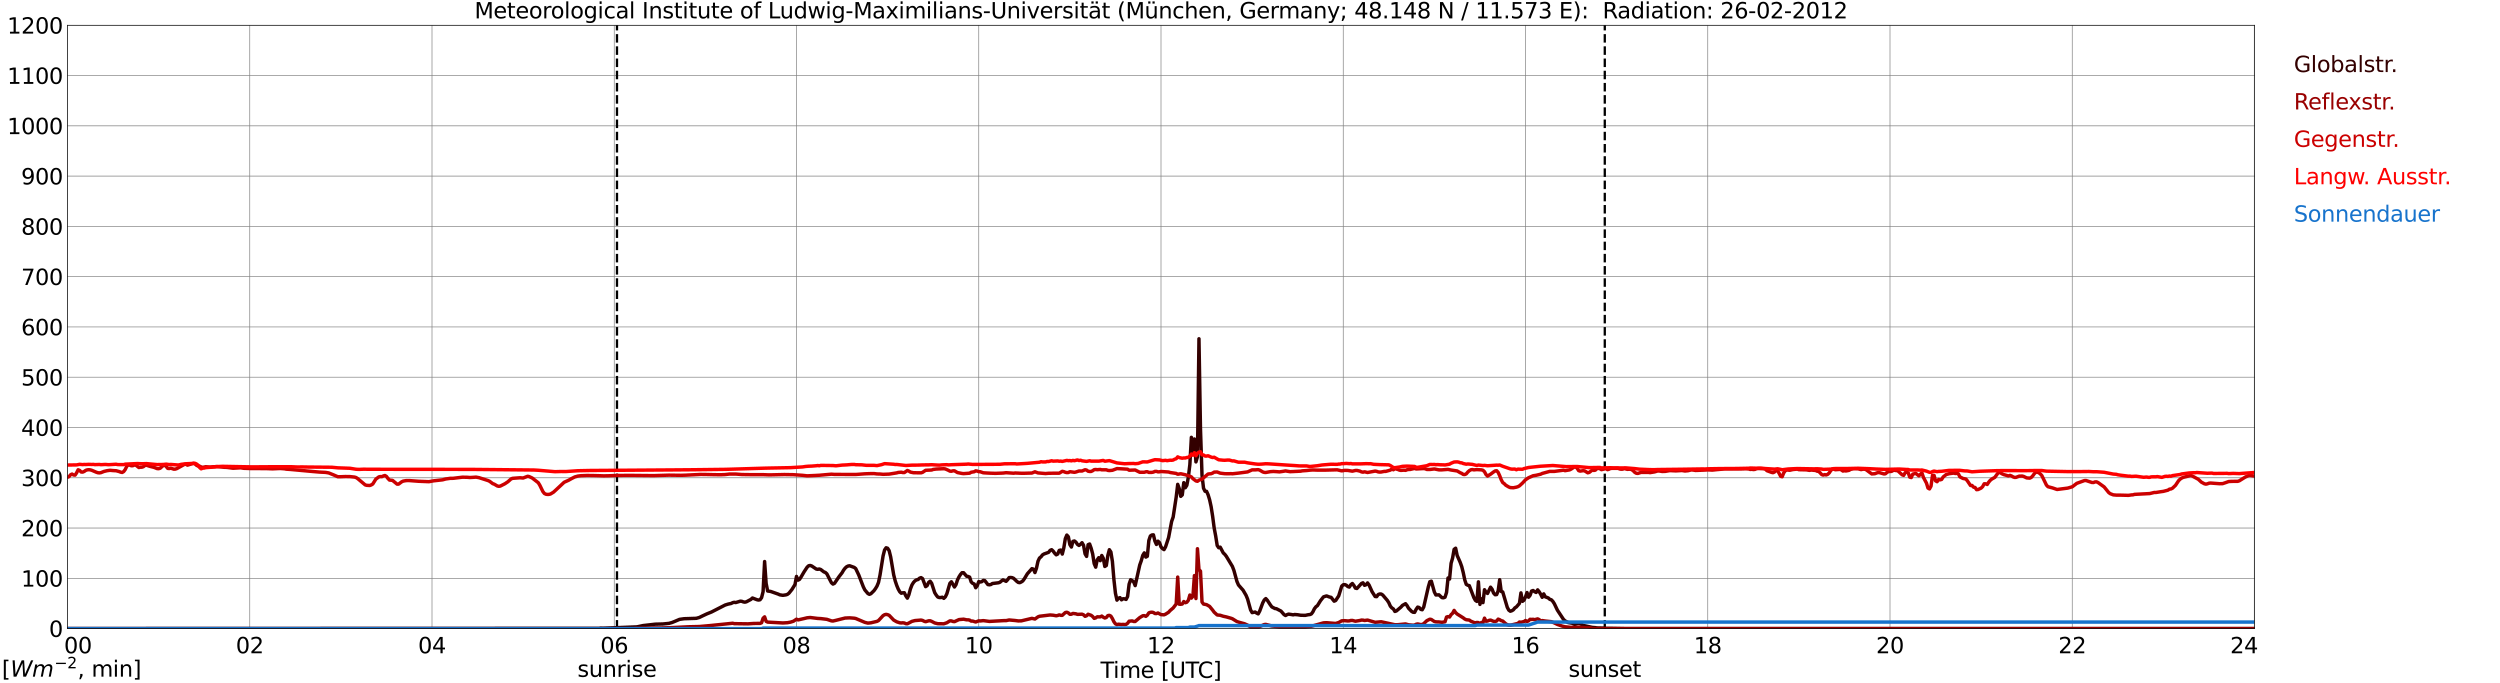 <?xml version="1.0" encoding="utf-8" standalone="no"?>
<!DOCTYPE svg PUBLIC "-//W3C//DTD SVG 1.1//EN"
  "http://www.w3.org/Graphics/SVG/1.1/DTD/svg11.dtd">
<svg xmlns:xlink="http://www.w3.org/1999/xlink" width="1085.4pt" height="296.64pt" viewBox="0 0 1085.4 296.64" xmlns="http://www.w3.org/2000/svg" version="1.1">
 <defs>
  <style type="text/css">*{stroke-linejoin: round; stroke-linecap: butt}</style>
 </defs>
 <g id="figure_1">
  <g id="patch_1">
   <path d="M 0 296.64 
L 1085.4 296.64 
L 1085.4 0 
L 0 0 
z
" style="fill: #ffffff"/>
  </g>
  <g id="axes_1">
   <g id="patch_2">
    <path d="M 29.306 272.909 
L 978.814 272.909 
L 978.814 10.976 
L 29.306 10.976 
z
" style="fill: #ffffff"/>
   </g>
   <g id="patch_3">
    <path d="M 978.814 272.909 
L 978.814 272.909 
L 978.814 10.976 
L 978.814 10.976 
z
" clip-path="url(#p74bb9d5c54)" style="fill: #d3d3d3; opacity: 0.25; stroke: #d3d3d3; stroke-linejoin: miter"/>
   </g>
   <g id="matplotlib.axis_1">
    <g id="xtick_1">
     <g id="line2d_1">
      <path d="M 29.306 272.909 
L 29.306 10.976 
" clip-path="url(#p74bb9d5c54)" style="fill: none; stroke: #808080; stroke-width: 0.3; stroke-linecap: square"/>
     </g>
     <g id="line2d_2"/>
     <g id="text_1">
      <!--    00 -->
      <g transform="translate(18.733 283.627) scale(0.095 -0.095)">
       <defs>
        <path id="DejaVuSans-20" transform="scale(0.016)"/>
        <path id="DejaVuSans-30" d="M 2034 4250 
Q 1547 4250 1301 3770 
Q 1056 3291 1056 2328 
Q 1056 1369 1301 889 
Q 1547 409 2034 409 
Q 2525 409 2770 889 
Q 3016 1369 3016 2328 
Q 3016 3291 2770 3770 
Q 2525 4250 2034 4250 
z
M 2034 4750 
Q 2819 4750 3233 4129 
Q 3647 3509 3647 2328 
Q 3647 1150 3233 529 
Q 2819 -91 2034 -91 
Q 1250 -91 836 529 
Q 422 1150 422 2328 
Q 422 3509 836 4129 
Q 1250 4750 2034 4750 
z
" transform="scale(0.016)"/>
       </defs>
       <use xlink:href="#DejaVuSans-20"/>
       <use xlink:href="#DejaVuSans-20" transform="translate(31.787 0)"/>
       <use xlink:href="#DejaVuSans-20" transform="translate(63.574 0)"/>
       <use xlink:href="#DejaVuSans-30" transform="translate(95.361 0)"/>
       <use xlink:href="#DejaVuSans-30" transform="translate(158.984 0)"/>
      </g>
     </g>
    </g>
    <g id="xtick_2">
     <g id="line2d_3">
      <path d="M 108.431 272.909 
L 108.431 10.976 
" clip-path="url(#p74bb9d5c54)" style="fill: none; stroke: #808080; stroke-width: 0.3; stroke-linecap: square"/>
     </g>
     <g id="line2d_4"/>
     <g id="text_2">
      <!-- 02 -->
      <g transform="translate(102.387 283.627) scale(0.095 -0.095)">
       <defs>
        <path id="DejaVuSans-32" d="M 1228 531 
L 3431 531 
L 3431 0 
L 469 0 
L 469 531 
Q 828 903 1448 1529 
Q 2069 2156 2228 2338 
Q 2531 2678 2651 2914 
Q 2772 3150 2772 3378 
Q 2772 3750 2511 3984 
Q 2250 4219 1831 4219 
Q 1534 4219 1204 4116 
Q 875 4013 500 3803 
L 500 4441 
Q 881 4594 1212 4672 
Q 1544 4750 1819 4750 
Q 2544 4750 2975 4387 
Q 3406 4025 3406 3419 
Q 3406 3131 3298 2873 
Q 3191 2616 2906 2266 
Q 2828 2175 2409 1742 
Q 1991 1309 1228 531 
z
" transform="scale(0.016)"/>
       </defs>
       <use xlink:href="#DejaVuSans-30"/>
       <use xlink:href="#DejaVuSans-32" transform="translate(63.623 0)"/>
      </g>
     </g>
    </g>
    <g id="xtick_3">
     <g id="line2d_5">
      <path d="M 187.557 272.909 
L 187.557 10.976 
" clip-path="url(#p74bb9d5c54)" style="fill: none; stroke: #808080; stroke-width: 0.3; stroke-linecap: square"/>
     </g>
     <g id="line2d_6"/>
     <g id="text_3">
      <!-- 04 -->
      <g transform="translate(181.513 283.627) scale(0.095 -0.095)">
       <defs>
        <path id="DejaVuSans-34" d="M 2419 4116 
L 825 1625 
L 2419 1625 
L 2419 4116 
z
M 2253 4666 
L 3047 4666 
L 3047 1625 
L 3713 1625 
L 3713 1100 
L 3047 1100 
L 3047 0 
L 2419 0 
L 2419 1100 
L 313 1100 
L 313 1709 
L 2253 4666 
z
" transform="scale(0.016)"/>
       </defs>
       <use xlink:href="#DejaVuSans-30"/>
       <use xlink:href="#DejaVuSans-34" transform="translate(63.623 0)"/>
      </g>
     </g>
    </g>
    <g id="xtick_4">
     <g id="line2d_7">
      <path d="M 266.683 272.909 
L 266.683 10.976 
" clip-path="url(#p74bb9d5c54)" style="fill: none; stroke: #808080; stroke-width: 0.3; stroke-linecap: square"/>
     </g>
     <g id="line2d_8"/>
     <g id="text_4">
      <!-- 06 -->
      <g transform="translate(260.638 283.627) scale(0.095 -0.095)">
       <defs>
        <path id="DejaVuSans-36" d="M 2113 2584 
Q 1688 2584 1439 2293 
Q 1191 2003 1191 1497 
Q 1191 994 1439 701 
Q 1688 409 2113 409 
Q 2538 409 2786 701 
Q 3034 994 3034 1497 
Q 3034 2003 2786 2293 
Q 2538 2584 2113 2584 
z
M 3366 4563 
L 3366 3988 
Q 3128 4100 2886 4159 
Q 2644 4219 2406 4219 
Q 1781 4219 1451 3797 
Q 1122 3375 1075 2522 
Q 1259 2794 1537 2939 
Q 1816 3084 2150 3084 
Q 2853 3084 3261 2657 
Q 3669 2231 3669 1497 
Q 3669 778 3244 343 
Q 2819 -91 2113 -91 
Q 1303 -91 875 529 
Q 447 1150 447 2328 
Q 447 3434 972 4092 
Q 1497 4750 2381 4750 
Q 2619 4750 2861 4703 
Q 3103 4656 3366 4563 
z
" transform="scale(0.016)"/>
       </defs>
       <use xlink:href="#DejaVuSans-30"/>
       <use xlink:href="#DejaVuSans-36" transform="translate(63.623 0)"/>
      </g>
     </g>
    </g>
    <g id="xtick_5">
     <g id="line2d_9">
      <path d="M 345.808 272.909 
L 345.808 10.976 
" clip-path="url(#p74bb9d5c54)" style="fill: none; stroke: #808080; stroke-width: 0.3; stroke-linecap: square"/>
     </g>
     <g id="line2d_10"/>
     <g id="text_5">
      <!-- 08 -->
      <g transform="translate(339.764 283.627) scale(0.095 -0.095)">
       <defs>
        <path id="DejaVuSans-38" d="M 2034 2216 
Q 1584 2216 1326 1975 
Q 1069 1734 1069 1313 
Q 1069 891 1326 650 
Q 1584 409 2034 409 
Q 2484 409 2743 651 
Q 3003 894 3003 1313 
Q 3003 1734 2745 1975 
Q 2488 2216 2034 2216 
z
M 1403 2484 
Q 997 2584 770 2862 
Q 544 3141 544 3541 
Q 544 4100 942 4425 
Q 1341 4750 2034 4750 
Q 2731 4750 3128 4425 
Q 3525 4100 3525 3541 
Q 3525 3141 3298 2862 
Q 3072 2584 2669 2484 
Q 3125 2378 3379 2068 
Q 3634 1759 3634 1313 
Q 3634 634 3220 271 
Q 2806 -91 2034 -91 
Q 1263 -91 848 271 
Q 434 634 434 1313 
Q 434 1759 690 2068 
Q 947 2378 1403 2484 
z
M 1172 3481 
Q 1172 3119 1398 2916 
Q 1625 2713 2034 2713 
Q 2441 2713 2670 2916 
Q 2900 3119 2900 3481 
Q 2900 3844 2670 4047 
Q 2441 4250 2034 4250 
Q 1625 4250 1398 4047 
Q 1172 3844 1172 3481 
z
" transform="scale(0.016)"/>
       </defs>
       <use xlink:href="#DejaVuSans-30"/>
       <use xlink:href="#DejaVuSans-38" transform="translate(63.623 0)"/>
      </g>
     </g>
    </g>
    <g id="xtick_6">
     <g id="line2d_11">
      <path d="M 424.934 272.909 
L 424.934 10.976 
" clip-path="url(#p74bb9d5c54)" style="fill: none; stroke: #808080; stroke-width: 0.3; stroke-linecap: square"/>
     </g>
     <g id="line2d_12"/>
     <g id="text_6">
      <!-- 10 -->
      <g transform="translate(418.89 283.627) scale(0.095 -0.095)">
       <defs>
        <path id="DejaVuSans-31" d="M 794 531 
L 1825 531 
L 1825 4091 
L 703 3866 
L 703 4441 
L 1819 4666 
L 2450 4666 
L 2450 531 
L 3481 531 
L 3481 0 
L 794 0 
L 794 531 
z
" transform="scale(0.016)"/>
       </defs>
       <use xlink:href="#DejaVuSans-31"/>
       <use xlink:href="#DejaVuSans-30" transform="translate(63.623 0)"/>
      </g>
     </g>
    </g>
    <g id="xtick_7">
     <g id="line2d_13">
      <path d="M 504.06 272.909 
L 504.06 10.976 
" clip-path="url(#p74bb9d5c54)" style="fill: none; stroke: #808080; stroke-width: 0.3; stroke-linecap: square"/>
     </g>
     <g id="line2d_14"/>
     <g id="text_7">
      <!-- 12 -->
      <g transform="translate(498.015 283.627) scale(0.095 -0.095)">
       <use xlink:href="#DejaVuSans-31"/>
       <use xlink:href="#DejaVuSans-32" transform="translate(63.623 0)"/>
      </g>
     </g>
    </g>
    <g id="xtick_8">
     <g id="line2d_15">
      <path d="M 583.185 272.909 
L 583.185 10.976 
" clip-path="url(#p74bb9d5c54)" style="fill: none; stroke: #808080; stroke-width: 0.3; stroke-linecap: square"/>
     </g>
     <g id="line2d_16"/>
     <g id="text_8">
      <!-- 14 -->
      <g transform="translate(577.141 283.627) scale(0.095 -0.095)">
       <use xlink:href="#DejaVuSans-31"/>
       <use xlink:href="#DejaVuSans-34" transform="translate(63.623 0)"/>
      </g>
     </g>
    </g>
    <g id="xtick_9">
     <g id="line2d_17">
      <path d="M 662.311 272.909 
L 662.311 10.976 
" clip-path="url(#p74bb9d5c54)" style="fill: none; stroke: #808080; stroke-width: 0.3; stroke-linecap: square"/>
     </g>
     <g id="line2d_18"/>
     <g id="text_9">
      <!-- 16 -->
      <g transform="translate(656.267 283.627) scale(0.095 -0.095)">
       <use xlink:href="#DejaVuSans-31"/>
       <use xlink:href="#DejaVuSans-36" transform="translate(63.623 0)"/>
      </g>
     </g>
    </g>
    <g id="xtick_10">
     <g id="line2d_19">
      <path d="M 741.437 272.909 
L 741.437 10.976 
" clip-path="url(#p74bb9d5c54)" style="fill: none; stroke: #808080; stroke-width: 0.3; stroke-linecap: square"/>
     </g>
     <g id="line2d_20"/>
     <g id="text_10">
      <!-- 18 -->
      <g transform="translate(735.392 283.627) scale(0.095 -0.095)">
       <use xlink:href="#DejaVuSans-31"/>
       <use xlink:href="#DejaVuSans-38" transform="translate(63.623 0)"/>
      </g>
     </g>
    </g>
    <g id="xtick_11">
     <g id="line2d_21">
      <path d="M 820.562 272.909 
L 820.562 10.976 
" clip-path="url(#p74bb9d5c54)" style="fill: none; stroke: #808080; stroke-width: 0.3; stroke-linecap: square"/>
     </g>
     <g id="line2d_22"/>
     <g id="text_11">
      <!-- 20 -->
      <g transform="translate(814.518 283.627) scale(0.095 -0.095)">
       <use xlink:href="#DejaVuSans-32"/>
       <use xlink:href="#DejaVuSans-30" transform="translate(63.623 0)"/>
      </g>
     </g>
    </g>
    <g id="xtick_12">
     <g id="line2d_23">
      <path d="M 899.688 272.909 
L 899.688 10.976 
" clip-path="url(#p74bb9d5c54)" style="fill: none; stroke: #808080; stroke-width: 0.3; stroke-linecap: square"/>
     </g>
     <g id="line2d_24"/>
     <g id="text_12">
      <!-- 22 -->
      <g transform="translate(893.644 283.627) scale(0.095 -0.095)">
       <use xlink:href="#DejaVuSans-32"/>
       <use xlink:href="#DejaVuSans-32" transform="translate(63.623 0)"/>
      </g>
     </g>
    </g>
    <g id="xtick_13">
     <g id="line2d_25">
      <path d="M 978.814 272.909 
L 978.814 10.976 
" clip-path="url(#p74bb9d5c54)" style="fill: none; stroke: #808080; stroke-width: 0.3; stroke-linecap: square"/>
     </g>
     <g id="line2d_26"/>
     <g id="text_13">
      <!-- 24    -->
      <g transform="translate(968.241 283.627) scale(0.095 -0.095)">
       <use xlink:href="#DejaVuSans-32"/>
       <use xlink:href="#DejaVuSans-34" transform="translate(63.623 0)"/>
       <use xlink:href="#DejaVuSans-20" transform="translate(127.246 0)"/>
       <use xlink:href="#DejaVuSans-20" transform="translate(159.033 0)"/>
       <use xlink:href="#DejaVuSans-20" transform="translate(190.82 0)"/>
      </g>
     </g>
    </g>
    <g id="text_14">
     <!-- Time [UTC] -->
     <g transform="translate(477.806 294.322) scale(0.095 -0.095)">
      <defs>
       <path id="DejaVuSans-54" d="M -19 4666 
L 3928 4666 
L 3928 4134 
L 2272 4134 
L 2272 0 
L 1638 0 
L 1638 4134 
L -19 4134 
L -19 4666 
z
" transform="scale(0.016)"/>
       <path id="DejaVuSans-69" d="M 603 3500 
L 1178 3500 
L 1178 0 
L 603 0 
L 603 3500 
z
M 603 4863 
L 1178 4863 
L 1178 4134 
L 603 4134 
L 603 4863 
z
" transform="scale(0.016)"/>
       <path id="DejaVuSans-6d" d="M 3328 2828 
Q 3544 3216 3844 3400 
Q 4144 3584 4550 3584 
Q 5097 3584 5394 3201 
Q 5691 2819 5691 2113 
L 5691 0 
L 5113 0 
L 5113 2094 
Q 5113 2597 4934 2840 
Q 4756 3084 4391 3084 
Q 3944 3084 3684 2787 
Q 3425 2491 3425 1978 
L 3425 0 
L 2847 0 
L 2847 2094 
Q 2847 2600 2669 2842 
Q 2491 3084 2119 3084 
Q 1678 3084 1418 2786 
Q 1159 2488 1159 1978 
L 1159 0 
L 581 0 
L 581 3500 
L 1159 3500 
L 1159 2956 
Q 1356 3278 1631 3431 
Q 1906 3584 2284 3584 
Q 2666 3584 2933 3390 
Q 3200 3197 3328 2828 
z
" transform="scale(0.016)"/>
       <path id="DejaVuSans-65" d="M 3597 1894 
L 3597 1613 
L 953 1613 
Q 991 1019 1311 708 
Q 1631 397 2203 397 
Q 2534 397 2845 478 
Q 3156 559 3463 722 
L 3463 178 
Q 3153 47 2828 -22 
Q 2503 -91 2169 -91 
Q 1331 -91 842 396 
Q 353 884 353 1716 
Q 353 2575 817 3079 
Q 1281 3584 2069 3584 
Q 2775 3584 3186 3129 
Q 3597 2675 3597 1894 
z
M 3022 2063 
Q 3016 2534 2758 2815 
Q 2500 3097 2075 3097 
Q 1594 3097 1305 2825 
Q 1016 2553 972 2059 
L 3022 2063 
z
" transform="scale(0.016)"/>
       <path id="DejaVuSans-5b" d="M 550 4863 
L 1875 4863 
L 1875 4416 
L 1125 4416 
L 1125 -397 
L 1875 -397 
L 1875 -844 
L 550 -844 
L 550 4863 
z
" transform="scale(0.016)"/>
       <path id="DejaVuSans-55" d="M 556 4666 
L 1191 4666 
L 1191 1831 
Q 1191 1081 1462 751 
Q 1734 422 2344 422 
Q 2950 422 3222 751 
Q 3494 1081 3494 1831 
L 3494 4666 
L 4128 4666 
L 4128 1753 
Q 4128 841 3676 375 
Q 3225 -91 2344 -91 
Q 1459 -91 1007 375 
Q 556 841 556 1753 
L 556 4666 
z
" transform="scale(0.016)"/>
       <path id="DejaVuSans-43" d="M 4122 4306 
L 4122 3641 
Q 3803 3938 3442 4084 
Q 3081 4231 2675 4231 
Q 1875 4231 1450 3742 
Q 1025 3253 1025 2328 
Q 1025 1406 1450 917 
Q 1875 428 2675 428 
Q 3081 428 3442 575 
Q 3803 722 4122 1019 
L 4122 359 
Q 3791 134 3420 21 
Q 3050 -91 2638 -91 
Q 1578 -91 968 557 
Q 359 1206 359 2328 
Q 359 3453 968 4101 
Q 1578 4750 2638 4750 
Q 3056 4750 3426 4639 
Q 3797 4528 4122 4306 
z
" transform="scale(0.016)"/>
       <path id="DejaVuSans-5d" d="M 1947 4863 
L 1947 -844 
L 622 -844 
L 622 -397 
L 1369 -397 
L 1369 4416 
L 622 4416 
L 622 4863 
L 1947 4863 
z
" transform="scale(0.016)"/>
      </defs>
      <use xlink:href="#DejaVuSans-54"/>
      <use xlink:href="#DejaVuSans-69" transform="translate(57.959 0)"/>
      <use xlink:href="#DejaVuSans-6d" transform="translate(85.742 0)"/>
      <use xlink:href="#DejaVuSans-65" transform="translate(183.154 0)"/>
      <use xlink:href="#DejaVuSans-20" transform="translate(244.678 0)"/>
      <use xlink:href="#DejaVuSans-5b" transform="translate(276.465 0)"/>
      <use xlink:href="#DejaVuSans-55" transform="translate(315.479 0)"/>
      <use xlink:href="#DejaVuSans-54" transform="translate(388.672 0)"/>
      <use xlink:href="#DejaVuSans-43" transform="translate(443.881 0)"/>
      <use xlink:href="#DejaVuSans-5d" transform="translate(513.705 0)"/>
     </g>
    </g>
   </g>
   <g id="matplotlib.axis_2">
    <g id="ytick_1">
     <g id="line2d_27">
      <path d="M 29.306 272.909 
L 978.814 272.909 
" clip-path="url(#p74bb9d5c54)" style="fill: none; stroke: #808080; stroke-width: 0.3; stroke-linecap: square"/>
     </g>
     <g id="line2d_28"/>
     <g id="text_15">
      <!-- 0 -->
      <g transform="translate(21.261 276.518) scale(0.095 -0.095)">
       <use xlink:href="#DejaVuSans-30"/>
      </g>
     </g>
    </g>
    <g id="ytick_2">
     <g id="line2d_29">
      <path d="M 29.306 251.081 
L 978.814 251.081 
" clip-path="url(#p74bb9d5c54)" style="fill: none; stroke: #808080; stroke-width: 0.3; stroke-linecap: square"/>
     </g>
     <g id="line2d_30"/>
     <g id="text_16">
      <!-- 100 -->
      <g transform="translate(9.173 254.69) scale(0.095 -0.095)">
       <use xlink:href="#DejaVuSans-31"/>
       <use xlink:href="#DejaVuSans-30" transform="translate(63.623 0)"/>
       <use xlink:href="#DejaVuSans-30" transform="translate(127.246 0)"/>
      </g>
     </g>
    </g>
    <g id="ytick_3">
     <g id="line2d_31">
      <path d="M 29.306 229.253 
L 978.814 229.253 
" clip-path="url(#p74bb9d5c54)" style="fill: none; stroke: #808080; stroke-width: 0.3; stroke-linecap: square"/>
     </g>
     <g id="line2d_32"/>
     <g id="text_17">
      <!-- 200 -->
      <g transform="translate(9.173 232.863) scale(0.095 -0.095)">
       <use xlink:href="#DejaVuSans-32"/>
       <use xlink:href="#DejaVuSans-30" transform="translate(63.623 0)"/>
       <use xlink:href="#DejaVuSans-30" transform="translate(127.246 0)"/>
      </g>
     </g>
    </g>
    <g id="ytick_4">
     <g id="line2d_33">
      <path d="M 29.306 207.426 
L 978.814 207.426 
" clip-path="url(#p74bb9d5c54)" style="fill: none; stroke: #808080; stroke-width: 0.3; stroke-linecap: square"/>
     </g>
     <g id="line2d_34"/>
     <g id="text_18">
      <!-- 300 -->
      <g transform="translate(9.173 211.035) scale(0.095 -0.095)">
       <defs>
        <path id="DejaVuSans-33" d="M 2597 2516 
Q 3050 2419 3304 2112 
Q 3559 1806 3559 1356 
Q 3559 666 3084 287 
Q 2609 -91 1734 -91 
Q 1441 -91 1130 -33 
Q 819 25 488 141 
L 488 750 
Q 750 597 1062 519 
Q 1375 441 1716 441 
Q 2309 441 2620 675 
Q 2931 909 2931 1356 
Q 2931 1769 2642 2001 
Q 2353 2234 1838 2234 
L 1294 2234 
L 1294 2753 
L 1863 2753 
Q 2328 2753 2575 2939 
Q 2822 3125 2822 3475 
Q 2822 3834 2567 4026 
Q 2313 4219 1838 4219 
Q 1578 4219 1281 4162 
Q 984 4106 628 3988 
L 628 4550 
Q 988 4650 1302 4700 
Q 1616 4750 1894 4750 
Q 2613 4750 3031 4423 
Q 3450 4097 3450 3541 
Q 3450 3153 3228 2886 
Q 3006 2619 2597 2516 
z
" transform="scale(0.016)"/>
       </defs>
       <use xlink:href="#DejaVuSans-33"/>
       <use xlink:href="#DejaVuSans-30" transform="translate(63.623 0)"/>
       <use xlink:href="#DejaVuSans-30" transform="translate(127.246 0)"/>
      </g>
     </g>
    </g>
    <g id="ytick_5">
     <g id="line2d_35">
      <path d="M 29.306 185.598 
L 978.814 185.598 
" clip-path="url(#p74bb9d5c54)" style="fill: none; stroke: #808080; stroke-width: 0.3; stroke-linecap: square"/>
     </g>
     <g id="line2d_36"/>
     <g id="text_19">
      <!-- 400 -->
      <g transform="translate(9.173 189.207) scale(0.095 -0.095)">
       <use xlink:href="#DejaVuSans-34"/>
       <use xlink:href="#DejaVuSans-30" transform="translate(63.623 0)"/>
       <use xlink:href="#DejaVuSans-30" transform="translate(127.246 0)"/>
      </g>
     </g>
    </g>
    <g id="ytick_6">
     <g id="line2d_37">
      <path d="M 29.306 163.77 
L 978.814 163.77 
" clip-path="url(#p74bb9d5c54)" style="fill: none; stroke: #808080; stroke-width: 0.3; stroke-linecap: square"/>
     </g>
     <g id="line2d_38"/>
     <g id="text_20">
      <!-- 500 -->
      <g transform="translate(9.173 167.379) scale(0.095 -0.095)">
       <defs>
        <path id="DejaVuSans-35" d="M 691 4666 
L 3169 4666 
L 3169 4134 
L 1269 4134 
L 1269 2991 
Q 1406 3038 1543 3061 
Q 1681 3084 1819 3084 
Q 2600 3084 3056 2656 
Q 3513 2228 3513 1497 
Q 3513 744 3044 326 
Q 2575 -91 1722 -91 
Q 1428 -91 1123 -41 
Q 819 9 494 109 
L 494 744 
Q 775 591 1075 516 
Q 1375 441 1709 441 
Q 2250 441 2565 725 
Q 2881 1009 2881 1497 
Q 2881 1984 2565 2268 
Q 2250 2553 1709 2553 
Q 1456 2553 1204 2497 
Q 953 2441 691 2322 
L 691 4666 
z
" transform="scale(0.016)"/>
       </defs>
       <use xlink:href="#DejaVuSans-35"/>
       <use xlink:href="#DejaVuSans-30" transform="translate(63.623 0)"/>
       <use xlink:href="#DejaVuSans-30" transform="translate(127.246 0)"/>
      </g>
     </g>
    </g>
    <g id="ytick_7">
     <g id="line2d_39">
      <path d="M 29.306 141.942 
L 978.814 141.942 
" clip-path="url(#p74bb9d5c54)" style="fill: none; stroke: #808080; stroke-width: 0.3; stroke-linecap: square"/>
     </g>
     <g id="line2d_40"/>
     <g id="text_21">
      <!-- 600 -->
      <g transform="translate(9.173 145.551) scale(0.095 -0.095)">
       <use xlink:href="#DejaVuSans-36"/>
       <use xlink:href="#DejaVuSans-30" transform="translate(63.623 0)"/>
       <use xlink:href="#DejaVuSans-30" transform="translate(127.246 0)"/>
      </g>
     </g>
    </g>
    <g id="ytick_8">
     <g id="line2d_41">
      <path d="M 29.306 120.114 
L 978.814 120.114 
" clip-path="url(#p74bb9d5c54)" style="fill: none; stroke: #808080; stroke-width: 0.3; stroke-linecap: square"/>
     </g>
     <g id="line2d_42"/>
     <g id="text_22">
      <!-- 700 -->
      <g transform="translate(9.173 123.724) scale(0.095 -0.095)">
       <defs>
        <path id="DejaVuSans-37" d="M 525 4666 
L 3525 4666 
L 3525 4397 
L 1831 0 
L 1172 0 
L 2766 4134 
L 525 4134 
L 525 4666 
z
" transform="scale(0.016)"/>
       </defs>
       <use xlink:href="#DejaVuSans-37"/>
       <use xlink:href="#DejaVuSans-30" transform="translate(63.623 0)"/>
       <use xlink:href="#DejaVuSans-30" transform="translate(127.246 0)"/>
      </g>
     </g>
    </g>
    <g id="ytick_9">
     <g id="line2d_43">
      <path d="M 29.306 98.287 
L 978.814 98.287 
" clip-path="url(#p74bb9d5c54)" style="fill: none; stroke: #808080; stroke-width: 0.3; stroke-linecap: square"/>
     </g>
     <g id="line2d_44"/>
     <g id="text_23">
      <!-- 800 -->
      <g transform="translate(9.173 101.896) scale(0.095 -0.095)">
       <use xlink:href="#DejaVuSans-38"/>
       <use xlink:href="#DejaVuSans-30" transform="translate(63.623 0)"/>
       <use xlink:href="#DejaVuSans-30" transform="translate(127.246 0)"/>
      </g>
     </g>
    </g>
    <g id="ytick_10">
     <g id="line2d_45">
      <path d="M 29.306 76.459 
L 978.814 76.459 
" clip-path="url(#p74bb9d5c54)" style="fill: none; stroke: #808080; stroke-width: 0.3; stroke-linecap: square"/>
     </g>
     <g id="line2d_46"/>
     <g id="text_24">
      <!-- 900 -->
      <g transform="translate(9.173 80.068) scale(0.095 -0.095)">
       <defs>
        <path id="DejaVuSans-39" d="M 703 97 
L 703 672 
Q 941 559 1184 500 
Q 1428 441 1663 441 
Q 2288 441 2617 861 
Q 2947 1281 2994 2138 
Q 2813 1869 2534 1725 
Q 2256 1581 1919 1581 
Q 1219 1581 811 2004 
Q 403 2428 403 3163 
Q 403 3881 828 4315 
Q 1253 4750 1959 4750 
Q 2769 4750 3195 4129 
Q 3622 3509 3622 2328 
Q 3622 1225 3098 567 
Q 2575 -91 1691 -91 
Q 1453 -91 1209 -44 
Q 966 3 703 97 
z
M 1959 2075 
Q 2384 2075 2632 2365 
Q 2881 2656 2881 3163 
Q 2881 3666 2632 3958 
Q 2384 4250 1959 4250 
Q 1534 4250 1286 3958 
Q 1038 3666 1038 3163 
Q 1038 2656 1286 2365 
Q 1534 2075 1959 2075 
z
" transform="scale(0.016)"/>
       </defs>
       <use xlink:href="#DejaVuSans-39"/>
       <use xlink:href="#DejaVuSans-30" transform="translate(63.623 0)"/>
       <use xlink:href="#DejaVuSans-30" transform="translate(127.246 0)"/>
      </g>
     </g>
    </g>
    <g id="ytick_11">
     <g id="line2d_47">
      <path d="M 29.306 54.631 
L 978.814 54.631 
" clip-path="url(#p74bb9d5c54)" style="fill: none; stroke: #808080; stroke-width: 0.3; stroke-linecap: square"/>
     </g>
     <g id="line2d_48"/>
     <g id="text_25">
      <!-- 1000 -->
      <g transform="translate(3.128 58.24) scale(0.095 -0.095)">
       <use xlink:href="#DejaVuSans-31"/>
       <use xlink:href="#DejaVuSans-30" transform="translate(63.623 0)"/>
       <use xlink:href="#DejaVuSans-30" transform="translate(127.246 0)"/>
       <use xlink:href="#DejaVuSans-30" transform="translate(190.869 0)"/>
      </g>
     </g>
    </g>
    <g id="ytick_12">
     <g id="line2d_49">
      <path d="M 29.306 32.803 
L 978.814 32.803 
" clip-path="url(#p74bb9d5c54)" style="fill: none; stroke: #808080; stroke-width: 0.3; stroke-linecap: square"/>
     </g>
     <g id="line2d_50"/>
     <g id="text_26">
      <!-- 1100 -->
      <g transform="translate(3.128 36.413) scale(0.095 -0.095)">
       <use xlink:href="#DejaVuSans-31"/>
       <use xlink:href="#DejaVuSans-31" transform="translate(63.623 0)"/>
       <use xlink:href="#DejaVuSans-30" transform="translate(127.246 0)"/>
       <use xlink:href="#DejaVuSans-30" transform="translate(190.869 0)"/>
      </g>
     </g>
    </g>
    <g id="ytick_13">
     <g id="line2d_51">
      <path d="M 29.306 10.976 
L 978.814 10.976 
" clip-path="url(#p74bb9d5c54)" style="fill: none; stroke: #808080; stroke-width: 0.3; stroke-linecap: square"/>
     </g>
     <g id="line2d_52"/>
     <g id="text_27">
      <!-- 1200 -->
      <g transform="translate(3.128 14.585) scale(0.095 -0.095)">
       <use xlink:href="#DejaVuSans-31"/>
       <use xlink:href="#DejaVuSans-32" transform="translate(63.623 0)"/>
       <use xlink:href="#DejaVuSans-30" transform="translate(127.246 0)"/>
       <use xlink:href="#DejaVuSans-30" transform="translate(190.869 0)"/>
      </g>
     </g>
    </g>
   </g>
   <g id="line2d_53">
    <path d="M 267.87 272.909 
L 267.87 10.976 
" clip-path="url(#p74bb9d5c54)" style="fill: none; stroke-dasharray: 3.7,1.6; stroke-dashoffset: 0; stroke: #000000"/>
   </g>
   <g id="line2d_54">
    <path d="M 696.731 272.909 
L 696.731 10.976 
" clip-path="url(#p74bb9d5c54)" style="fill: none; stroke-dasharray: 3.7,1.6; stroke-dashoffset: 0; stroke: #000000"/>
   </g>
   <g id="line2d_55">
    <path d="M 29.306 272.909 
L 260.089 272.821 
L 260.748 272.715 
L 262.067 272.736 
L 276.573 272.156 
L 277.892 271.874 
L 279.211 271.595 
L 284.486 270.992 
L 287.783 270.907 
L 290.42 270.647 
L 291.739 270.283 
L 293.058 269.744 
L 295.036 268.903 
L 297.014 268.624 
L 302.289 268.452 
L 303.608 268.087 
L 304.927 267.441 
L 306.905 266.515 
L 308.883 265.719 
L 314.818 262.682 
L 316.136 262.274 
L 317.455 261.995 
L 318.114 261.65 
L 318.774 261.499 
L 319.433 261.606 
L 321.411 261.004 
L 322.071 261.069 
L 322.73 261.327 
L 323.39 261.434 
L 324.049 261.283 
L 326.027 260.229 
L 326.686 259.627 
L 328.665 260.38 
L 329.324 260.53 
L 329.983 260.38 
L 330.643 259.476 
L 331.302 256.872 
L 331.961 243.804 
L 332.621 253.297 
L 333.28 256.59 
L 334.599 256.785 
L 337.896 257.948 
L 338.555 258.249 
L 339.874 258.463 
L 341.193 258.271 
L 341.852 258.055 
L 342.512 257.56 
L 343.83 255.925 
L 345.149 253.792 
L 345.808 250.262 
L 346.468 251.878 
L 347.127 251.533 
L 347.787 250.52 
L 349.105 248.261 
L 350.424 246.259 
L 351.083 245.635 
L 351.743 245.504 
L 352.402 245.72 
L 354.38 247.056 
L 355.04 247.185 
L 355.699 247.034 
L 356.359 247.27 
L 357.677 248.283 
L 358.337 248.54 
L 358.996 249.143 
L 360.315 251.747 
L 360.974 252.995 
L 361.634 253.578 
L 362.293 253.277 
L 364.271 250.369 
L 365.59 248.669 
L 366.249 247.527 
L 366.909 246.667 
L 367.568 246.065 
L 368.227 245.742 
L 368.887 245.635 
L 370.865 246.344 
L 371.524 246.862 
L 372.843 249.66 
L 374.821 254.783 
L 375.481 256.117 
L 376.799 257.688 
L 377.459 258.033 
L 378.118 257.754 
L 379.437 256.462 
L 380.096 255.558 
L 380.756 254.46 
L 381.415 252.845 
L 382.074 249.638 
L 383.393 241.372 
L 384.053 238.768 
L 384.712 237.821 
L 385.371 238.035 
L 386.031 239.091 
L 386.69 241.78 
L 388.009 249.595 
L 388.668 252.22 
L 389.328 254.181 
L 389.987 255.774 
L 390.646 256.935 
L 391.306 257.56 
L 391.965 257.365 
L 392.624 257.346 
L 393.284 258.723 
L 393.943 259.69 
L 394.603 258.184 
L 395.262 255.73 
L 395.921 253.986 
L 396.581 252.91 
L 397.24 252.179 
L 397.899 251.769 
L 398.559 251.618 
L 399.218 251.037 
L 399.878 250.78 
L 400.537 251.188 
L 401.856 254.696 
L 402.515 254.266 
L 403.175 252.867 
L 403.834 252.351 
L 404.493 253.255 
L 405.812 257.302 
L 406.471 258.356 
L 407.131 259.197 
L 407.79 259.432 
L 408.45 259.432 
L 409.109 259.282 
L 409.768 259.777 
L 410.428 259.131 
L 411.087 257.776 
L 412.406 253.255 
L 413.065 252.587 
L 414.384 254.849 
L 415.043 253.836 
L 415.703 251.769 
L 416.362 250.435 
L 417.022 249.4 
L 417.681 248.647 
L 418.34 248.647 
L 419.659 250.175 
L 420.318 250.284 
L 420.978 250.564 
L 421.637 252.631 
L 422.297 253.277 
L 422.956 253.534 
L 423.615 255.169 
L 424.275 254.309 
L 424.934 252.502 
L 425.593 252.694 
L 426.253 252.543 
L 426.912 251.985 
L 427.572 252.092 
L 428.89 253.792 
L 429.55 253.901 
L 430.209 253.77 
L 430.869 253.34 
L 433.506 253.017 
L 434.165 252.781 
L 434.825 252.201 
L 435.484 251.769 
L 436.803 252.393 
L 437.462 251.705 
L 438.122 250.78 
L 438.781 250.714 
L 439.44 250.799 
L 440.1 251.103 
L 441.419 252.371 
L 442.078 252.867 
L 442.737 252.976 
L 443.397 252.672 
L 444.056 252.22 
L 444.716 251.317 
L 446.034 249.121 
L 447.353 247.637 
L 448.012 246.884 
L 448.672 247.097 
L 449.331 248.584 
L 449.991 246.689 
L 450.65 243.675 
L 451.309 242.276 
L 451.969 241.739 
L 452.628 240.898 
L 453.287 240.51 
L 455.266 239.8 
L 455.925 238.94 
L 456.584 238.659 
L 457.244 239.283 
L 457.903 240.189 
L 458.563 240.877 
L 459.222 240.532 
L 459.881 238.96 
L 460.541 238.809 
L 461.2 240.554 
L 461.859 237.884 
L 462.519 233.859 
L 463.178 232.309 
L 463.838 233.062 
L 464.497 236.443 
L 465.156 237.498 
L 465.816 235.044 
L 466.475 234.872 
L 467.134 235.387 
L 467.794 236.356 
L 468.453 236.808 
L 469.113 236.312 
L 469.772 235.625 
L 470.431 236.745 
L 471.091 240.447 
L 471.75 241.566 
L 472.409 236.485 
L 473.069 236.184 
L 473.728 238.013 
L 474.388 240.468 
L 475.047 244.688 
L 475.706 246.237 
L 476.366 243.072 
L 477.025 242.125 
L 477.685 243.417 
L 478.344 241.178 
L 479.003 242.405 
L 479.663 245.936 
L 480.322 245.504 
L 480.981 241.156 
L 481.641 238.659 
L 482.3 239.65 
L 482.96 243.762 
L 483.619 251.64 
L 484.278 257.56 
L 484.938 260.552 
L 485.597 259.712 
L 486.256 259.476 
L 486.916 260.423 
L 487.575 259.95 
L 488.235 259.993 
L 488.894 260.251 
L 489.553 258.981 
L 490.213 253.62 
L 490.872 251.705 
L 491.532 252.092 
L 492.191 252.631 
L 492.85 254.244 
L 494.828 245.312 
L 495.488 243.461 
L 496.147 241.114 
L 496.807 240.038 
L 497.466 241.868 
L 498.125 241.501 
L 498.785 234.656 
L 499.444 232.698 
L 500.103 232.266 
L 500.763 232.202 
L 501.422 234.913 
L 502.082 236.378 
L 502.741 234.957 
L 503.4 235.581 
L 504.06 237.432 
L 504.719 238.185 
L 505.379 238.617 
L 506.038 237.41 
L 507.357 233.385 
L 508.675 226.389 
L 509.335 224.495 
L 510.654 215.82 
L 511.313 210.287 
L 511.972 212.097 
L 512.632 215.497 
L 513.291 214.873 
L 513.95 209.556 
L 514.61 211.752 
L 515.269 210.719 
L 515.929 207.209 
L 516.588 201.72 
L 517.247 189.88 
L 517.907 196.769 
L 518.566 190.592 
L 519.226 200.537 
L 519.885 198.319 
L 520.544 147.087 
L 521.204 186.351 
L 521.863 206.306 
L 522.522 211.968 
L 523.182 213.28 
L 523.841 213.323 
L 524.501 214.786 
L 525.16 216.962 
L 525.819 219.974 
L 526.479 224.15 
L 527.138 229.188 
L 527.797 232.698 
L 528.457 236.852 
L 529.116 237.799 
L 529.776 237.561 
L 531.094 240.058 
L 531.754 240.663 
L 532.413 241.523 
L 535.051 245.914 
L 535.71 247.637 
L 537.029 252.437 
L 537.688 253.964 
L 539.007 255.473 
L 539.666 256.204 
L 540.985 258.463 
L 541.644 260.057 
L 542.963 264.815 
L 543.623 265.976 
L 544.941 265.719 
L 545.601 266.192 
L 546.26 266.515 
L 546.919 265.289 
L 548.238 261.735 
L 548.898 260.487 
L 549.557 259.884 
L 550.216 260.596 
L 551.535 262.619 
L 552.195 263.501 
L 553.513 264.191 
L 554.173 264.276 
L 556.151 265.308 
L 557.47 266.817 
L 558.129 267.225 
L 558.788 266.858 
L 559.448 266.622 
L 560.766 266.817 
L 561.426 266.945 
L 562.085 266.795 
L 563.404 266.902 
L 564.723 267.118 
L 566.701 267.162 
L 568.02 266.88 
L 568.679 266.817 
L 569.338 266.557 
L 569.998 265.653 
L 570.657 264.298 
L 571.317 263.436 
L 571.976 262.942 
L 573.295 260.81 
L 574.613 259.131 
L 575.932 258.723 
L 577.251 259.216 
L 577.91 259.347 
L 579.229 261.004 
L 579.889 260.725 
L 581.207 258.723 
L 582.526 254.482 
L 583.185 253.879 
L 583.845 253.814 
L 584.504 254.071 
L 585.164 254.654 
L 585.823 254.89 
L 586.482 253.858 
L 587.142 253.34 
L 587.801 254.181 
L 588.46 255.342 
L 589.12 255.492 
L 591.098 253.318 
L 591.757 253.039 
L 592.417 254.115 
L 593.076 253.879 
L 593.736 253.083 
L 594.395 254.008 
L 595.714 256.913 
L 597.032 258.981 
L 597.692 259.046 
L 598.351 258.12 
L 599.011 257.883 
L 599.67 257.904 
L 600.329 258.334 
L 602.307 260.659 
L 602.967 261.672 
L 603.626 263.156 
L 604.286 263.931 
L 604.945 264.361 
L 605.604 265.459 
L 606.264 265.245 
L 608.242 263.567 
L 608.901 262.833 
L 610.22 262.102 
L 610.879 262.92 
L 611.539 264.082 
L 612.858 265.439 
L 613.517 265.826 
L 614.176 265.848 
L 614.836 264.533 
L 615.495 263.586 
L 616.154 263.759 
L 616.814 264.555 
L 617.473 264.728 
L 618.133 263.523 
L 620.111 254.849 
L 620.77 252.565 
L 621.429 252.33 
L 622.748 257.042 
L 623.408 258.313 
L 624.726 258.249 
L 626.045 259.476 
L 626.705 259.539 
L 627.364 259.282 
L 628.023 257.236 
L 628.683 250.93 
L 629.342 251.404 
L 630.001 244.579 
L 630.661 242.254 
L 631.32 238.508 
L 631.98 238.013 
L 632.639 241.156 
L 633.958 244.149 
L 634.617 245.978 
L 635.276 248.584 
L 635.936 251.747 
L 636.595 253.707 
L 637.255 254.093 
L 637.914 254.266 
L 639.892 259.454 
L 640.552 260.659 
L 641.211 261.111 
L 641.87 252.609 
L 642.53 262.403 
L 643.189 259.971 
L 643.848 261.628 
L 644.508 256.032 
L 645.167 257.086 
L 645.827 257.647 
L 647.145 254.934 
L 647.805 255.815 
L 648.464 257.496 
L 649.123 258.206 
L 649.783 258.14 
L 650.442 256.527 
L 651.102 251.683 
L 651.761 256.785 
L 652.42 257.001 
L 654.399 263.673 
L 655.058 264.9 
L 655.717 265.374 
L 656.377 265.158 
L 657.036 264.75 
L 657.695 263.931 
L 658.355 263.501 
L 659.674 261.973 
L 660.333 257.409 
L 660.992 261.069 
L 661.652 260.574 
L 662.311 259.175 
L 662.97 257.258 
L 663.63 259.282 
L 664.289 258.463 
L 664.949 256.612 
L 665.608 256.376 
L 666.267 256.892 
L 666.927 257.215 
L 667.586 256.097 
L 668.246 256.913 
L 668.905 257.99 
L 669.564 259.325 
L 670.224 257.839 
L 670.883 259.109 
L 672.202 259.605 
L 672.861 260.207 
L 673.521 260.401 
L 674.18 261.089 
L 674.839 262.124 
L 676.158 264.9 
L 678.796 268.903 
L 679.455 269.528 
L 680.774 270.283 
L 682.752 270.626 
L 683.411 271.036 
L 684.071 271.014 
L 685.389 270.497 
L 686.049 270.776 
L 687.368 271.531 
L 691.324 272.391 
L 692.643 272.498 
L 693.302 272.627 
L 696.599 272.693 
L 697.258 272.8 
L 698.577 272.78 
L 705.83 272.909 
L 709.127 272.909 
L 978.154 272.909 
L 978.154 272.909 
" clip-path="url(#p74bb9d5c54)" style="fill: none; stroke: #330000; stroke-width: 1.5; stroke-linecap: square"/>
   </g>
   <g id="line2d_56">
    <path d="M 29.306 272.909 
L 275.255 272.909 
L 275.914 272.787 
L 277.892 272.743 
L 280.53 272.656 
L 283.167 272.636 
L 287.124 272.614 
L 291.08 272.505 
L 298.992 272.119 
L 303.608 272.012 
L 308.224 271.601 
L 318.114 270.591 
L 318.774 270.763 
L 324.708 270.848 
L 327.346 270.676 
L 329.983 270.654 
L 330.643 270.396 
L 331.302 268.417 
L 331.961 267.812 
L 332.621 269.772 
L 333.28 270.095 
L 339.874 270.462 
L 341.852 270.353 
L 343.171 270.117 
L 344.49 269.707 
L 345.808 268.825 
L 346.468 269.148 
L 349.105 268.545 
L 350.424 268.222 
L 351.743 268.094 
L 355.04 268.502 
L 356.359 268.567 
L 358.996 268.89 
L 360.974 269.556 
L 361.634 269.622 
L 362.952 269.32 
L 366.909 268.329 
L 368.887 268.244 
L 370.865 268.395 
L 371.524 268.524 
L 375.481 270.202 
L 376.799 270.525 
L 378.118 270.396 
L 380.756 269.772 
L 381.415 269.427 
L 383.393 267.275 
L 384.053 266.887 
L 384.712 266.736 
L 385.371 266.867 
L 386.031 267.146 
L 388.009 269.213 
L 389.328 269.966 
L 390.646 270.396 
L 391.306 270.462 
L 391.965 270.396 
L 392.624 270.482 
L 393.284 270.783 
L 393.943 270.826 
L 395.921 269.772 
L 397.24 269.427 
L 399.878 269.213 
L 400.537 269.364 
L 401.196 269.707 
L 401.856 269.923 
L 403.175 269.534 
L 403.834 269.515 
L 404.493 269.772 
L 405.812 270.462 
L 407.131 270.783 
L 409.768 270.826 
L 411.087 270.375 
L 412.406 269.556 
L 413.065 269.578 
L 413.725 269.816 
L 414.384 269.901 
L 416.362 268.997 
L 418.34 268.825 
L 419.659 269.104 
L 420.318 269.104 
L 420.978 269.233 
L 421.637 269.665 
L 422.297 269.643 
L 423.615 270.052 
L 424.934 269.534 
L 425.593 269.6 
L 426.912 269.449 
L 429.55 269.794 
L 436.144 269.427 
L 436.803 269.449 
L 438.122 269.17 
L 440.759 269.405 
L 442.078 269.578 
L 443.397 269.556 
L 448.012 268.458 
L 449.331 268.759 
L 450.65 267.812 
L 451.309 267.554 
L 455.925 266.996 
L 457.244 267.103 
L 458.563 267.341 
L 459.222 267.21 
L 459.881 266.952 
L 460.541 267.146 
L 461.2 267.146 
L 462.519 265.939 
L 463.178 265.81 
L 463.838 266.112 
L 464.497 266.694 
L 465.156 266.673 
L 465.816 266.328 
L 467.134 266.5 
L 467.794 266.736 
L 469.772 266.651 
L 470.431 266.93 
L 471.091 267.576 
L 471.75 267.341 
L 472.409 266.673 
L 473.728 267.146 
L 474.388 267.661 
L 475.047 268.458 
L 475.706 268.266 
L 476.366 267.792 
L 477.685 267.834 
L 478.344 267.469 
L 479.003 267.965 
L 479.663 268.308 
L 480.322 268.094 
L 480.981 267.275 
L 481.641 267.146 
L 482.3 267.491 
L 482.96 268.567 
L 483.619 269.945 
L 484.278 270.848 
L 484.938 271.171 
L 485.597 270.999 
L 486.916 271.149 
L 487.575 271.084 
L 488.235 271.149 
L 488.894 271.084 
L 489.553 270.613 
L 490.213 269.707 
L 491.532 269.578 
L 492.191 269.816 
L 492.85 269.816 
L 494.828 268.135 
L 496.147 267.341 
L 496.807 267.275 
L 497.466 267.598 
L 498.125 267.081 
L 498.785 266.07 
L 499.444 265.854 
L 500.103 265.789 
L 500.763 265.92 
L 501.422 266.371 
L 502.082 266.393 
L 502.741 266.133 
L 504.06 266.845 
L 505.379 266.93 
L 506.038 266.651 
L 507.357 265.81 
L 508.016 265.079 
L 509.335 263.959 
L 510.654 262.237 
L 511.313 250.548 
L 511.972 262.325 
L 512.632 262.346 
L 513.291 262.237 
L 513.95 261.161 
L 514.61 261.678 
L 515.269 261.462 
L 515.929 260.644 
L 516.588 258.341 
L 517.247 259.677 
L 517.907 258.902 
L 518.566 249.902 
L 519.226 259.869 
L 519.885 238.235 
L 520.544 247.276 
L 521.204 247.966 
L 521.863 261.377 
L 522.522 262.259 
L 523.841 262.517 
L 525.16 263.272 
L 526.479 264.885 
L 527.138 265.789 
L 528.457 266.996 
L 529.776 267.124 
L 531.094 267.554 
L 532.413 267.834 
L 534.391 268.395 
L 535.051 268.631 
L 537.029 269.857 
L 538.348 270.268 
L 540.326 270.805 
L 541.644 271.407 
L 542.963 272.182 
L 543.623 272.313 
L 546.26 272.313 
L 548.898 271.149 
L 549.557 271.084 
L 552.195 271.774 
L 556.81 272.333 
L 558.129 272.442 
L 561.426 272.333 
L 566.042 272.226 
L 569.338 271.903 
L 574.613 270.418 
L 575.932 270.353 
L 579.889 270.676 
L 581.207 270.268 
L 582.526 269.534 
L 583.845 269.471 
L 585.164 269.6 
L 585.823 269.556 
L 586.482 269.384 
L 587.142 269.364 
L 588.46 269.707 
L 590.439 269.384 
L 591.098 269.213 
L 591.757 269.233 
L 592.417 269.405 
L 593.736 269.213 
L 597.032 270.18 
L 599.67 269.945 
L 605.604 271.237 
L 606.923 271.215 
L 610.22 270.892 
L 611.539 271.256 
L 613.517 271.451 
L 614.176 271.366 
L 614.836 271.021 
L 615.495 270.892 
L 616.814 271.171 
L 617.473 271.106 
L 618.133 270.763 
L 619.451 269.493 
L 620.77 268.825 
L 621.429 268.954 
L 622.748 269.838 
L 623.408 269.988 
L 624.726 270.03 
L 626.045 270.18 
L 627.364 269.966 
L 628.023 267.899 
L 628.683 267.683 
L 629.342 267.899 
L 630.001 266.845 
L 630.661 266.262 
L 631.32 265.014 
L 631.98 265.961 
L 632.639 266.585 
L 635.276 268.244 
L 635.936 268.759 
L 636.595 269.061 
L 637.914 269.213 
L 638.573 269.685 
L 639.892 270.246 
L 640.552 270.396 
L 641.211 270.246 
L 641.87 270.309 
L 642.53 270.763 
L 643.189 270.246 
L 643.848 270.331 
L 644.508 268.373 
L 645.167 269.707 
L 645.827 269.622 
L 646.486 269.342 
L 647.145 269.213 
L 648.464 269.772 
L 649.123 269.816 
L 649.783 269.622 
L 650.442 268.803 
L 651.102 269.041 
L 651.761 269.471 
L 652.42 269.622 
L 653.739 270.805 
L 654.399 271.215 
L 655.058 271.407 
L 655.717 271.451 
L 657.036 271.128 
L 659.014 270.654 
L 659.674 270.052 
L 660.333 270.159 
L 661.652 269.857 
L 662.311 269.405 
L 662.97 269.838 
L 663.63 269.556 
L 664.289 268.868 
L 664.949 268.932 
L 665.608 268.868 
L 666.267 269.041 
L 667.586 268.696 
L 668.246 268.997 
L 668.905 269.622 
L 669.564 269.427 
L 670.883 269.622 
L 673.521 269.901 
L 674.839 270.462 
L 676.158 271.106 
L 678.136 271.796 
L 679.455 272.119 
L 682.092 272.376 
L 682.752 272.313 
L 683.411 272.464 
L 685.389 272.247 
L 688.686 272.57 
L 690.005 272.527 
L 690.664 272.614 
L 691.324 272.909 
L 978.154 272.909 
L 978.154 272.909 
" clip-path="url(#p74bb9d5c54)" style="fill: none; stroke: #990000; stroke-width: 1.5; stroke-linecap: square"/>
   </g>
   <g id="line2d_57">
    <path d="M 29.306 207.203 
L 29.965 206.934 
L 30.625 206.133 
L 31.284 205.817 
L 31.943 206.232 
L 32.603 206.273 
L 33.262 205.282 
L 33.921 203.959 
L 34.581 204.234 
L 35.24 204.926 
L 35.9 204.97 
L 36.559 204.677 
L 37.218 204.217 
L 37.878 203.996 
L 38.537 203.927 
L 39.197 203.996 
L 39.856 204.188 
L 41.834 205.031 
L 42.493 205.245 
L 43.153 205.308 
L 43.812 205.206 
L 45.131 204.684 
L 46.45 204.365 
L 47.768 204.184 
L 49.087 204.311 
L 50.406 204.374 
L 51.725 204.728 
L 52.384 204.992 
L 53.043 205.118 
L 53.703 204.734 
L 54.362 203.841 
L 55.022 202.471 
L 55.681 201.855 
L 56.34 201.936 
L 57 202.222 
L 57.659 202.189 
L 58.319 201.903 
L 58.978 201.955 
L 60.297 202.986 
L 60.956 202.835 
L 61.615 202.831 
L 62.275 202.604 
L 62.934 202.062 
L 63.594 201.988 
L 64.912 202.425 
L 66.89 202.92 
L 68.209 203.446 
L 68.869 203.483 
L 69.528 203.302 
L 70.847 202.106 
L 71.506 201.966 
L 72.166 202.547 
L 72.825 203.35 
L 73.484 203.422 
L 74.144 203.252 
L 75.462 203.704 
L 76.122 203.665 
L 76.781 203.444 
L 80.078 201.608 
L 80.737 201.563 
L 81.397 201.949 
L 84.034 201.139 
L 84.694 201.447 
L 85.353 202.032 
L 86.013 202.344 
L 86.672 202.394 
L 87.331 202.728 
L 87.991 202.905 
L 89.309 202.63 
L 91.288 202.789 
L 92.606 202.634 
L 93.266 202.647 
L 93.925 202.53 
L 97.222 202.879 
L 98.541 202.927 
L 101.178 203.296 
L 104.475 203.097 
L 105.794 203.315 
L 108.431 203.411 
L 115.685 203.449 
L 118.322 203.555 
L 121.619 203.403 
L 123.597 203.545 
L 124.257 203.693 
L 126.235 203.828 
L 134.147 204.564 
L 138.763 204.966 
L 140.082 205.029 
L 141.4 205.099 
L 142.719 205.328 
L 144.697 206.129 
L 146.676 206.989 
L 147.994 206.974 
L 149.972 206.899 
L 151.951 206.923 
L 153.929 207.129 
L 154.588 207.327 
L 155.247 207.753 
L 158.544 210.519 
L 159.204 210.706 
L 160.523 210.787 
L 161.182 210.547 
L 161.841 210.139 
L 163.16 208.035 
L 164.479 207.048 
L 165.138 206.906 
L 165.798 206.952 
L 166.457 206.633 
L 167.116 206.448 
L 167.776 206.841 
L 168.435 207.742 
L 169.094 208.427 
L 170.413 208.563 
L 172.391 210.187 
L 173.051 210.189 
L 174.37 209.196 
L 175.029 208.881 
L 176.348 208.648 
L 177.666 208.639 
L 181.623 208.943 
L 186.238 209.13 
L 188.217 208.759 
L 192.173 208.32 
L 193.492 207.962 
L 195.47 207.674 
L 196.788 207.659 
L 200.745 207.181 
L 202.723 207.212 
L 204.042 207.316 
L 205.36 207.24 
L 206.679 207.146 
L 207.998 207.391 
L 211.954 208.663 
L 212.614 208.984 
L 213.932 209.979 
L 214.592 210.215 
L 215.91 210.99 
L 216.57 211.145 
L 217.229 211.027 
L 219.207 210.027 
L 220.526 209.143 
L 221.845 207.965 
L 222.504 207.677 
L 225.801 207.426 
L 227.12 207.535 
L 229.098 206.773 
L 229.757 206.921 
L 231.076 207.541 
L 233.714 209.595 
L 234.373 210.691 
L 235.692 213.402 
L 236.351 214.247 
L 237.011 214.568 
L 237.67 214.666 
L 238.329 214.637 
L 238.989 214.482 
L 240.308 213.681 
L 241.626 212.468 
L 244.923 209.388 
L 246.901 208.489 
L 248.22 207.742 
L 249.539 207.072 
L 250.858 206.699 
L 252.176 206.535 
L 254.814 206.43 
L 257.451 206.456 
L 260.089 206.528 
L 262.067 206.6 
L 264.045 206.566 
L 267.342 206.443 
L 273.277 206.391 
L 283.827 206.493 
L 290.42 206.29 
L 295.696 206.358 
L 297.674 206.297 
L 299.652 206.201 
L 304.267 205.974 
L 306.905 206.009 
L 309.543 206.074 
L 312.839 206.122 
L 314.818 206.035 
L 316.796 205.808 
L 319.433 205.817 
L 322.071 206.02 
L 324.708 206.059 
L 326.686 206.085 
L 331.302 206.079 
L 333.28 206.157 
L 334.599 206.17 
L 340.533 206.029 
L 344.49 206.096 
L 348.446 206.363 
L 350.424 206.59 
L 353.721 206.441 
L 355.699 206.334 
L 360.974 205.874 
L 362.293 205.967 
L 371.524 206 
L 375.481 205.71 
L 376.799 205.662 
L 378.118 205.618 
L 379.437 205.603 
L 380.756 205.767 
L 382.074 205.804 
L 383.393 205.93 
L 386.031 205.834 
L 389.328 205.304 
L 389.987 205.112 
L 391.306 205.011 
L 391.965 205.169 
L 392.624 205.175 
L 393.943 204.26 
L 394.603 204.542 
L 395.262 204.963 
L 396.581 205.236 
L 399.878 205.286 
L 400.537 205.079 
L 401.856 204.186 
L 404.493 204.06 
L 405.153 203.809 
L 406.471 203.645 
L 409.768 203.494 
L 410.428 203.599 
L 411.746 204.186 
L 412.406 204.544 
L 413.065 204.599 
L 413.725 204.411 
L 414.384 204.402 
L 415.703 205.175 
L 417.681 205.561 
L 418.34 205.629 
L 420.978 205.437 
L 421.637 205.033 
L 422.956 204.819 
L 423.615 204.422 
L 424.275 204.533 
L 424.934 204.776 
L 425.593 204.813 
L 426.912 205.269 
L 428.89 205.385 
L 430.209 205.45 
L 432.187 205.509 
L 435.484 205.387 
L 436.803 205.227 
L 440.1 205.454 
L 440.759 205.354 
L 443.397 205.472 
L 444.716 205.472 
L 448.012 205.374 
L 449.331 204.83 
L 450.65 205.324 
L 453.287 205.542 
L 453.947 205.594 
L 455.266 205.476 
L 457.903 205.444 
L 459.881 205.439 
L 461.2 204.632 
L 461.859 204.769 
L 462.519 205.048 
L 463.178 205.179 
L 463.838 205.155 
L 464.497 204.793 
L 465.816 204.968 
L 466.475 205.066 
L 467.134 204.926 
L 468.453 204.488 
L 469.772 204.498 
L 471.091 203.933 
L 471.75 204.09 
L 472.409 204.581 
L 473.069 204.688 
L 473.728 204.682 
L 474.388 204.372 
L 475.047 203.909 
L 475.706 203.83 
L 476.366 203.927 
L 477.685 203.813 
L 478.344 203.977 
L 480.322 203.968 
L 480.981 204.221 
L 481.641 204.304 
L 482.96 204.178 
L 484.938 203.44 
L 486.256 203.503 
L 489.553 203.7 
L 490.213 204.154 
L 492.85 204.055 
L 494.828 205.044 
L 496.807 205.038 
L 497.466 204.83 
L 498.125 204.797 
L 498.785 205.116 
L 500.103 205.088 
L 500.763 204.963 
L 501.422 204.658 
L 502.082 204.647 
L 502.741 204.865 
L 503.4 204.841 
L 504.06 204.704 
L 507.357 204.922 
L 508.016 205.142 
L 510.654 205.542 
L 511.313 205.904 
L 512.632 205.677 
L 514.61 206.12 
L 516.588 206.766 
L 517.247 207.061 
L 517.907 207.808 
L 519.226 208.801 
L 519.885 208.962 
L 520.544 208.489 
L 521.863 208.008 
L 524.501 205.788 
L 525.819 205.664 
L 526.479 205.4 
L 527.138 204.968 
L 528.457 204.922 
L 529.776 205.428 
L 531.754 205.662 
L 533.732 205.679 
L 534.391 205.631 
L 535.051 205.697 
L 537.688 205.406 
L 539.666 205.145 
L 541.644 204.885 
L 543.623 203.999 
L 544.941 204.005 
L 546.26 203.898 
L 546.919 204.112 
L 548.238 204.891 
L 548.898 205.099 
L 549.557 205.131 
L 551.535 204.776 
L 552.854 204.688 
L 554.173 204.765 
L 555.491 204.869 
L 556.81 204.68 
L 558.129 204.457 
L 560.107 204.784 
L 564.723 204.564 
L 565.382 204.42 
L 567.36 204.282 
L 568.679 204.13 
L 569.998 204.04 
L 571.976 204.114 
L 575.273 204.116 
L 580.548 203.975 
L 582.526 204.429 
L 583.845 204.206 
L 585.164 204.243 
L 587.142 204.564 
L 588.46 204.26 
L 589.12 204.239 
L 590.439 204.546 
L 591.098 204.869 
L 591.757 204.998 
L 592.417 204.83 
L 593.736 205.138 
L 597.032 204.525 
L 597.692 204.642 
L 598.351 204.88 
L 599.011 204.966 
L 599.67 204.92 
L 600.989 204.658 
L 601.648 204.66 
L 603.626 204.106 
L 604.286 203.617 
L 604.945 203.959 
L 605.604 203.475 
L 606.923 203.835 
L 607.582 204.119 
L 608.242 204.226 
L 609.561 204.127 
L 610.22 204.215 
L 610.879 203.953 
L 611.539 203.83 
L 612.198 203.83 
L 614.176 203.368 
L 614.836 203.614 
L 618.133 203.429 
L 618.792 203.529 
L 619.451 203.815 
L 620.77 203.835 
L 622.748 203.599 
L 624.726 203.992 
L 626.045 203.988 
L 628.683 203.787 
L 630.001 204.071 
L 632.639 204.466 
L 633.958 205.238 
L 634.617 205.518 
L 635.276 205.976 
L 635.936 206.024 
L 636.595 205.736 
L 637.255 204.942 
L 637.914 204.348 
L 638.573 203.968 
L 639.233 203.85 
L 639.892 203.999 
L 641.211 203.881 
L 643.189 203.996 
L 643.848 204.175 
L 644.508 204.806 
L 645.167 206.022 
L 645.827 206.692 
L 647.145 205.882 
L 648.464 204.891 
L 649.123 204.47 
L 649.783 204.372 
L 650.442 205.101 
L 651.102 206.533 
L 651.761 208.251 
L 652.42 209.504 
L 653.08 209.979 
L 653.739 210.654 
L 655.058 211.433 
L 655.717 211.688 
L 657.036 211.761 
L 658.355 211.503 
L 659.014 211.293 
L 659.674 210.938 
L 660.992 209.744 
L 662.311 208.303 
L 663.63 207.421 
L 665.608 206.555 
L 666.927 206.345 
L 668.905 205.878 
L 669.564 205.548 
L 672.861 204.651 
L 674.839 204.662 
L 677.477 204.317 
L 678.796 204.13 
L 679.455 204.35 
L 681.433 204.012 
L 682.092 203.689 
L 683.411 202.798 
L 684.071 202.709 
L 684.73 203.289 
L 685.389 204.33 
L 686.049 204.54 
L 687.368 204.339 
L 688.027 204.457 
L 689.346 205.278 
L 690.005 205.09 
L 691.324 204.066 
L 691.983 204.243 
L 692.643 204.121 
L 693.302 203.453 
L 693.961 203.339 
L 694.621 203.503 
L 695.28 203.905 
L 697.258 203.44 
L 697.918 203.907 
L 698.577 203.71 
L 699.236 203.352 
L 702.533 203.337 
L 703.193 203.61 
L 703.852 203.728 
L 704.511 203.686 
L 705.171 203.414 
L 706.49 203.767 
L 707.808 203.713 
L 708.468 203.927 
L 709.127 204.435 
L 709.786 205.107 
L 710.446 205.478 
L 711.105 205.544 
L 712.424 205.107 
L 715.721 205.103 
L 716.38 205.201 
L 718.358 204.878 
L 719.677 204.474 
L 720.337 204.483 
L 721.655 204.695 
L 722.974 204.656 
L 724.952 204.317 
L 726.271 204.376 
L 727.59 204.439 
L 730.227 204.28 
L 731.546 204.488 
L 732.865 204.367 
L 734.184 204.038 
L 734.843 204.047 
L 736.162 204.254 
L 740.118 204.09 
L 741.437 204.005 
L 743.415 204.103 
L 745.393 203.892 
L 748.69 203.606 
L 755.943 203.588 
L 757.921 203.527 
L 759.24 203.614 
L 759.899 203.82 
L 760.559 203.743 
L 761.218 203.861 
L 761.878 203.8 
L 762.537 203.531 
L 763.196 203.405 
L 765.174 203.481 
L 765.834 203.521 
L 766.493 203.706 
L 767.153 204.365 
L 769.131 205.088 
L 769.79 205.227 
L 770.449 204.902 
L 771.109 204.121 
L 771.768 204.426 
L 772.428 205.492 
L 773.087 206.79 
L 773.746 206.982 
L 774.406 205.334 
L 775.065 204.4 
L 775.725 204.04 
L 777.043 204.169 
L 778.362 203.861 
L 780.34 203.665 
L 781 203.918 
L 784.296 203.994 
L 785.615 204.219 
L 786.275 204.068 
L 787.593 204.204 
L 788.253 204.25 
L 788.912 204.57 
L 789.572 204.658 
L 790.231 205.265 
L 790.89 206.024 
L 791.55 206.256 
L 792.209 206.059 
L 792.868 206.208 
L 793.528 205.941 
L 794.187 205.299 
L 794.847 204.289 
L 795.506 203.669 
L 796.165 203.689 
L 796.825 203.944 
L 798.803 203.787 
L 799.462 204.016 
L 800.122 204.512 
L 800.781 204.383 
L 801.44 204.468 
L 802.759 204.215 
L 803.419 203.798 
L 804.737 203.492 
L 806.715 203.54 
L 808.034 203.894 
L 808.694 203.724 
L 809.353 203.697 
L 810.012 203.804 
L 812.65 205.756 
L 813.969 205.668 
L 815.287 205.16 
L 815.947 205.188 
L 817.925 205.769 
L 818.584 205.699 
L 819.244 205.11 
L 819.903 204.728 
L 821.222 204.662 
L 821.881 204.278 
L 822.541 204.16 
L 823.2 204.306 
L 823.859 204.315 
L 825.837 206.14 
L 826.497 206.378 
L 827.156 205.193 
L 827.816 205.007 
L 828.475 205.28 
L 829.134 207.133 
L 829.794 207.336 
L 830.453 205.845 
L 831.772 205.527 
L 833.091 206.59 
L 834.409 205.282 
L 835.069 207.249 
L 836.388 209.731 
L 837.047 211.887 
L 837.706 212.265 
L 838.366 211.062 
L 839.025 206.33 
L 839.684 206.376 
L 840.344 208.755 
L 841.003 209.132 
L 841.663 208.179 
L 842.322 208.349 
L 842.981 208.139 
L 843.641 207.085 
L 844.959 206.022 
L 846.278 205.66 
L 848.256 205.398 
L 848.916 205.572 
L 849.575 205.513 
L 850.235 205.688 
L 850.894 207.022 
L 852.213 207.709 
L 853.531 207.995 
L 854.191 208.809 
L 855.51 210.778 
L 856.169 210.761 
L 856.828 211.514 
L 857.488 211.634 
L 858.147 212.592 
L 858.806 212.531 
L 860.125 211.907 
L 860.785 211.267 
L 861.444 210.047 
L 862.103 210.058 
L 862.763 210.337 
L 863.422 209.322 
L 864.082 208.537 
L 864.741 207.997 
L 866.06 207.255 
L 867.378 205.47 
L 868.038 205.033 
L 869.357 205.78 
L 870.016 206.066 
L 871.335 206.441 
L 871.994 206.648 
L 872.653 206.387 
L 873.313 206.64 
L 873.972 207.03 
L 874.632 207.275 
L 875.291 207.247 
L 876.61 206.731 
L 877.929 206.677 
L 878.588 206.843 
L 879.907 207.484 
L 881.225 207.596 
L 881.885 207.279 
L 882.544 206.592 
L 883.204 205.673 
L 883.863 205.003 
L 884.522 205.016 
L 885.182 205.249 
L 885.841 205.762 
L 886.5 206.504 
L 888.479 210.599 
L 889.138 211.309 
L 891.116 211.833 
L 893.094 212.514 
L 897.71 211.918 
L 899.688 211.346 
L 901.666 209.84 
L 904.963 208.652 
L 905.622 208.609 
L 908.26 209.484 
L 908.919 209.486 
L 909.579 209.228 
L 910.238 209.209 
L 910.898 209.508 
L 913.535 211.396 
L 915.513 213.841 
L 916.173 214.336 
L 917.491 214.845 
L 918.81 214.965 
L 920.788 214.976 
L 922.766 215.024 
L 924.085 215.063 
L 925.404 214.871 
L 926.063 214.836 
L 926.723 214.637 
L 933.316 214.288 
L 935.295 213.81 
L 935.954 213.825 
L 937.932 213.511 
L 939.251 213.328 
L 941.229 212.817 
L 941.888 212.374 
L 942.548 212.293 
L 943.207 211.957 
L 944.526 210.706 
L 945.845 208.718 
L 946.504 208.048 
L 947.163 207.585 
L 947.823 207.266 
L 951.12 206.448 
L 951.779 206.657 
L 954.417 208.091 
L 955.735 209.318 
L 957.054 210.036 
L 957.714 210.191 
L 958.373 210.054 
L 959.032 209.8 
L 959.692 209.715 
L 963.648 210.01 
L 964.967 209.979 
L 966.285 209.538 
L 967.604 209.063 
L 968.923 208.997 
L 971.561 208.969 
L 972.22 208.746 
L 974.857 207.096 
L 976.176 206.509 
L 976.836 206.415 
L 978.154 206.605 
L 978.154 206.605 
" clip-path="url(#p74bb9d5c54)" style="fill: none; stroke: #cc0000; stroke-width: 1.5; stroke-linecap: square"/>
   </g>
   <g id="line2d_58">
    <path d="M 29.306 201.907 
L 33.262 201.838 
L 34.581 201.587 
L 35.9 201.72 
L 36.559 201.641 
L 37.218 201.676 
L 38.537 201.602 
L 39.856 201.65 
L 40.515 201.615 
L 41.175 201.718 
L 43.153 201.65 
L 43.812 201.742 
L 45.79 201.639 
L 47.109 201.752 
L 50.406 201.556 
L 51.065 201.696 
L 53.703 201.72 
L 54.362 201.517 
L 59.637 201.255 
L 61.615 201.346 
L 63.594 201.279 
L 68.209 201.702 
L 70.847 201.654 
L 72.166 201.515 
L 73.484 201.7 
L 74.144 201.639 
L 77.441 201.892 
L 78.759 201.582 
L 80.737 201.346 
L 84.694 201.146 
L 85.353 201.473 
L 86.013 201.977 
L 86.672 202.975 
L 87.331 203.547 
L 87.991 203.272 
L 88.65 203.213 
L 89.309 203.04 
L 91.947 202.837 
L 94.584 202.562 
L 96.563 202.46 
L 99.2 202.508 
L 103.816 202.599 
L 108.431 202.68 
L 110.41 202.691 
L 117.663 202.639 
L 126.235 202.623 
L 128.872 202.741 
L 131.51 202.73 
L 134.147 202.778 
L 136.125 202.791 
L 144.038 202.861 
L 146.676 203.115 
L 151.951 203.307 
L 154.588 203.732 
L 155.907 203.791 
L 157.885 203.706 
L 160.523 203.748 
L 161.841 203.745 
L 202.723 203.787 
L 204.701 203.791 
L 231.736 204.057 
L 233.714 204.171 
L 240.967 204.784 
L 243.604 204.704 
L 245.583 204.734 
L 250.858 204.374 
L 256.133 204.267 
L 289.102 204.036 
L 292.399 204.012 
L 300.971 203.944 
L 314.818 203.774 
L 317.455 203.7 
L 331.961 203.259 
L 333.28 203.23 
L 334.599 203.2 
L 343.171 203.038 
L 348.446 202.724 
L 349.765 202.519 
L 351.083 202.41 
L 352.402 202.361 
L 354.38 202.207 
L 355.04 202.119 
L 355.699 202.222 
L 356.359 202.047 
L 361.634 202.117 
L 362.952 202.231 
L 365.59 201.927 
L 367.568 201.833 
L 369.546 201.665 
L 370.865 201.635 
L 371.524 201.761 
L 374.162 201.811 
L 376.14 202.036 
L 379.437 202.03 
L 380.756 202.15 
L 382.734 201.739 
L 384.053 201.292 
L 388.009 201.56 
L 388.668 201.674 
L 389.328 201.643 
L 393.284 202.095 
L 395.921 201.945 
L 398.559 201.925 
L 400.537 201.851 
L 403.175 201.82 
L 404.493 201.757 
L 406.471 201.879 
L 407.79 201.942 
L 409.109 201.816 
L 411.087 201.746 
L 411.746 201.84 
L 413.065 201.757 
L 419.659 201.532 
L 420.318 201.453 
L 422.297 201.637 
L 434.165 201.569 
L 436.144 201.364 
L 440.759 201.329 
L 441.419 201.443 
L 446.034 201.17 
L 451.309 200.689 
L 451.969 200.447 
L 452.628 200.548 
L 453.947 200.559 
L 454.606 200.356 
L 455.266 200.375 
L 456.584 200.043 
L 457.244 200.216 
L 459.222 200.12 
L 459.881 200.251 
L 460.541 200.192 
L 461.2 200.327 
L 463.178 199.884 
L 463.838 200.011 
L 464.497 199.95 
L 465.156 200.094 
L 465.816 199.886 
L 466.475 200.03 
L 467.794 199.677 
L 468.453 199.967 
L 469.113 199.803 
L 469.772 200.065 
L 471.75 200.323 
L 473.069 200.037 
L 473.728 200.205 
L 477.025 200.218 
L 479.003 199.897 
L 479.663 200.251 
L 481.641 199.978 
L 484.938 200.984 
L 488.235 201.344 
L 490.213 201.246 
L 492.191 201.224 
L 492.85 201.322 
L 494.169 201.207 
L 496.147 200.513 
L 498.125 200.556 
L 500.763 199.755 
L 501.422 199.576 
L 503.4 199.674 
L 504.719 199.995 
L 506.038 199.853 
L 506.697 200.006 
L 508.016 199.803 
L 508.675 199.836 
L 509.335 199.736 
L 509.994 199.365 
L 510.654 199.17 
L 511.313 198.35 
L 511.972 198.662 
L 513.291 198.95 
L 513.95 198.823 
L 514.61 198.843 
L 515.269 198.627 
L 515.929 198.559 
L 516.588 198.048 
L 517.247 197.114 
L 517.907 197.647 
L 518.566 196.542 
L 519.226 197.865 
L 519.885 196.758 
L 520.544 196.304 
L 521.204 196.147 
L 521.863 197.459 
L 522.522 197.538 
L 523.182 197.996 
L 523.841 198.018 
L 524.501 197.867 
L 525.819 198.452 
L 526.479 198.642 
L 527.138 198.509 
L 528.457 199.26 
L 529.116 199.62 
L 531.094 199.81 
L 531.754 199.829 
L 533.073 199.731 
L 533.732 199.738 
L 535.051 200.12 
L 535.71 200.094 
L 537.688 200.672 
L 539.007 200.661 
L 540.326 200.659 
L 541.644 200.945 
L 544.941 201.423 
L 546.26 201.552 
L 547.579 201.506 
L 549.557 201.342 
L 550.876 201.388 
L 558.788 201.918 
L 562.085 202.124 
L 564.063 202.274 
L 565.382 202.287 
L 567.36 202.3 
L 568.679 202.538 
L 571.976 202.198 
L 573.954 201.879 
L 577.91 201.552 
L 580.548 201.606 
L 581.207 201.475 
L 581.867 201.467 
L 582.526 201.285 
L 583.185 201.305 
L 584.504 201.2 
L 585.823 201.305 
L 586.482 201.235 
L 587.142 201.399 
L 590.439 201.403 
L 593.076 201.303 
L 594.395 201.333 
L 595.054 201.312 
L 596.373 201.584 
L 599.011 201.715 
L 602.967 201.814 
L 603.626 202.104 
L 604.945 202.97 
L 605.604 203.045 
L 607.582 202.763 
L 608.901 202.462 
L 610.879 202.359 
L 614.176 202.508 
L 614.836 202.861 
L 615.495 202.888 
L 619.451 202.2 
L 620.77 201.639 
L 622.089 201.67 
L 622.748 201.641 
L 623.408 201.757 
L 624.067 201.691 
L 625.386 201.792 
L 626.705 201.822 
L 627.364 201.873 
L 629.342 201.521 
L 630.001 201.122 
L 631.32 200.583 
L 632.639 200.526 
L 633.298 200.628 
L 633.958 200.89 
L 634.617 200.954 
L 635.276 201.24 
L 636.595 201.539 
L 637.255 201.434 
L 639.233 201.611 
L 640.552 201.949 
L 641.211 202.071 
L 641.87 201.905 
L 643.848 202.108 
L 644.508 202.049 
L 645.827 202.215 
L 649.783 201.94 
L 650.442 201.979 
L 651.102 201.883 
L 652.42 202.442 
L 655.717 203.573 
L 656.377 203.68 
L 657.695 203.647 
L 658.355 203.948 
L 659.014 203.673 
L 660.992 203.739 
L 661.652 203.449 
L 663.63 202.966 
L 664.949 202.826 
L 668.905 202.412 
L 674.18 202.106 
L 680.114 202.593 
L 684.73 202.536 
L 690.005 203.023 
L 694.621 202.944 
L 695.28 203.149 
L 697.918 203.088 
L 699.236 203.071 
L 700.555 203.132 
L 701.874 203.123 
L 703.852 203.167 
L 705.83 203.125 
L 709.786 203.451 
L 711.765 203.686 
L 716.38 203.887 
L 718.358 203.909 
L 719.677 203.85 
L 728.249 203.75 
L 729.568 203.737 
L 739.459 203.586 
L 740.118 203.636 
L 741.437 203.531 
L 744.074 203.486 
L 746.712 203.442 
L 753.965 203.398 
L 759.24 203.291 
L 759.899 203.195 
L 762.537 203.272 
L 764.515 203.239 
L 766.493 203.427 
L 770.449 203.676 
L 771.768 203.523 
L 773.087 203.778 
L 773.746 203.946 
L 775.065 203.776 
L 776.384 203.612 
L 778.362 203.516 
L 780.34 203.429 
L 787.593 203.558 
L 788.912 203.514 
L 790.89 203.636 
L 791.55 203.78 
L 794.847 203.665 
L 796.165 203.453 
L 797.484 203.405 
L 801.44 203.414 
L 802.759 203.398 
L 806.715 203.304 
L 811.99 203.501 
L 814.628 203.638 
L 818.584 203.782 
L 824.519 203.634 
L 827.816 203.824 
L 828.475 203.837 
L 829.134 204.055 
L 832.431 204.042 
L 833.75 204.116 
L 834.409 204.055 
L 836.388 204.542 
L 837.706 205.055 
L 838.366 205.077 
L 839.025 204.717 
L 839.684 204.525 
L 841.003 204.784 
L 841.663 204.669 
L 842.981 204.61 
L 846.278 204.217 
L 850.894 204.204 
L 852.872 204.433 
L 854.191 204.483 
L 856.169 204.841 
L 859.466 204.601 
L 866.719 204.354 
L 870.016 204.302 
L 877.269 204.335 
L 878.588 204.346 
L 881.225 204.324 
L 883.204 204.293 
L 886.5 204.287 
L 888.479 204.551 
L 897.71 204.749 
L 899.688 204.736 
L 901.666 204.76 
L 906.941 204.699 
L 908.919 204.815 
L 910.238 204.795 
L 913.535 205.046 
L 917.491 205.826 
L 918.81 205.924 
L 919.469 206.125 
L 920.788 206.323 
L 924.085 206.734 
L 924.745 206.712 
L 925.404 206.841 
L 927.382 206.749 
L 930.679 207.214 
L 931.998 207.105 
L 932.657 207.24 
L 933.316 207.249 
L 933.976 207.026 
L 935.295 207.006 
L 935.954 207.022 
L 936.613 206.908 
L 938.592 207.255 
L 939.91 206.832 
L 940.57 206.766 
L 941.229 206.832 
L 941.888 206.668 
L 942.548 206.762 
L 943.207 206.491 
L 946.504 206.005 
L 947.163 205.775 
L 950.46 205.334 
L 952.438 205.223 
L 953.098 205.258 
L 953.757 205.147 
L 958.373 205.47 
L 960.351 205.393 
L 961.01 205.561 
L 966.945 205.509 
L 967.604 205.618 
L 969.582 205.527 
L 972.22 205.625 
L 973.539 205.513 
L 978.154 205.184 
L 978.154 205.184 
" clip-path="url(#p74bb9d5c54)" style="fill: none; stroke: #ff0000; stroke-width: 1.5; stroke-linecap: square"/>
   </g>
   <g id="line2d_59">
    <path d="M 29.306 272.909 
L 330.643 272.909 
L 331.302 272.691 
L 509.994 272.691 
L 510.654 272.472 
L 515.929 272.472 
L 516.588 272.254 
L 518.566 272.254 
L 520.544 271.599 
L 640.552 271.599 
L 641.211 271.381 
L 663.63 271.381 
L 667.586 270.071 
L 978.154 270.071 
L 978.154 270.071 
" clip-path="url(#p74bb9d5c54)" style="fill: none; stroke: #1773cc; stroke-width: 1.5; stroke-linecap: square"/>
   </g>
   <g id="patch_4">
    <path d="M 29.306 272.909 
L 29.306 10.976 
" style="fill: none; stroke: #000000; stroke-width: 0.3; stroke-linejoin: miter; stroke-linecap: square"/>
   </g>
   <g id="patch_5">
    <path d="M 978.814 272.909 
L 978.814 10.976 
" style="fill: none; stroke: #000000; stroke-width: 0.3; stroke-linejoin: miter; stroke-linecap: square"/>
   </g>
   <g id="patch_6">
    <path d="M 29.306 272.909 
L 978.814 272.909 
" style="fill: none; stroke: #000000; stroke-width: 0.3; stroke-linejoin: miter; stroke-linecap: square"/>
   </g>
   <g id="patch_7">
    <path d="M 29.306 10.976 
L 978.814 10.976 
" style="fill: none; stroke: #000000; stroke-width: 0.3; stroke-linejoin: miter; stroke-linecap: square"/>
   </g>
   <g id="text_28">
    <!-- sunrise -->
    <g transform="translate(250.705 293.863) scale(0.095 -0.095)">
     <defs>
      <path id="DejaVuSans-73" d="M 2834 3397 
L 2834 2853 
Q 2591 2978 2328 3040 
Q 2066 3103 1784 3103 
Q 1356 3103 1142 2972 
Q 928 2841 928 2578 
Q 928 2378 1081 2264 
Q 1234 2150 1697 2047 
L 1894 2003 
Q 2506 1872 2764 1633 
Q 3022 1394 3022 966 
Q 3022 478 2636 193 
Q 2250 -91 1575 -91 
Q 1294 -91 989 -36 
Q 684 19 347 128 
L 347 722 
Q 666 556 975 473 
Q 1284 391 1588 391 
Q 1994 391 2212 530 
Q 2431 669 2431 922 
Q 2431 1156 2273 1281 
Q 2116 1406 1581 1522 
L 1381 1569 
Q 847 1681 609 1914 
Q 372 2147 372 2553 
Q 372 3047 722 3315 
Q 1072 3584 1716 3584 
Q 2034 3584 2315 3537 
Q 2597 3491 2834 3397 
z
" transform="scale(0.016)"/>
      <path id="DejaVuSans-75" d="M 544 1381 
L 544 3500 
L 1119 3500 
L 1119 1403 
Q 1119 906 1312 657 
Q 1506 409 1894 409 
Q 2359 409 2629 706 
Q 2900 1003 2900 1516 
L 2900 3500 
L 3475 3500 
L 3475 0 
L 2900 0 
L 2900 538 
Q 2691 219 2414 64 
Q 2138 -91 1772 -91 
Q 1169 -91 856 284 
Q 544 659 544 1381 
z
M 1991 3584 
L 1991 3584 
z
" transform="scale(0.016)"/>
      <path id="DejaVuSans-6e" d="M 3513 2113 
L 3513 0 
L 2938 0 
L 2938 2094 
Q 2938 2591 2744 2837 
Q 2550 3084 2163 3084 
Q 1697 3084 1428 2787 
Q 1159 2491 1159 1978 
L 1159 0 
L 581 0 
L 581 3500 
L 1159 3500 
L 1159 2956 
Q 1366 3272 1645 3428 
Q 1925 3584 2291 3584 
Q 2894 3584 3203 3211 
Q 3513 2838 3513 2113 
z
" transform="scale(0.016)"/>
      <path id="DejaVuSans-72" d="M 2631 2963 
Q 2534 3019 2420 3045 
Q 2306 3072 2169 3072 
Q 1681 3072 1420 2755 
Q 1159 2438 1159 1844 
L 1159 0 
L 581 0 
L 581 3500 
L 1159 3500 
L 1159 2956 
Q 1341 3275 1631 3429 
Q 1922 3584 2338 3584 
Q 2397 3584 2469 3576 
Q 2541 3569 2628 3553 
L 2631 2963 
z
" transform="scale(0.016)"/>
     </defs>
     <use xlink:href="#DejaVuSans-73"/>
     <use xlink:href="#DejaVuSans-75" transform="translate(52.1 0)"/>
     <use xlink:href="#DejaVuSans-6e" transform="translate(115.479 0)"/>
     <use xlink:href="#DejaVuSans-72" transform="translate(178.857 0)"/>
     <use xlink:href="#DejaVuSans-69" transform="translate(219.971 0)"/>
     <use xlink:href="#DejaVuSans-73" transform="translate(247.754 0)"/>
     <use xlink:href="#DejaVuSans-65" transform="translate(299.854 0)"/>
    </g>
   </g>
   <g id="text_29">
    <!-- sunset -->
    <g transform="translate(680.976 293.863) scale(0.095 -0.095)">
     <defs>
      <path id="DejaVuSans-74" d="M 1172 4494 
L 1172 3500 
L 2356 3500 
L 2356 3053 
L 1172 3053 
L 1172 1153 
Q 1172 725 1289 603 
Q 1406 481 1766 481 
L 2356 481 
L 2356 0 
L 1766 0 
Q 1100 0 847 248 
Q 594 497 594 1153 
L 594 3053 
L 172 3053 
L 172 3500 
L 594 3500 
L 594 4494 
L 1172 4494 
z
" transform="scale(0.016)"/>
     </defs>
     <use xlink:href="#DejaVuSans-73"/>
     <use xlink:href="#DejaVuSans-75" transform="translate(52.1 0)"/>
     <use xlink:href="#DejaVuSans-6e" transform="translate(115.479 0)"/>
     <use xlink:href="#DejaVuSans-73" transform="translate(178.857 0)"/>
     <use xlink:href="#DejaVuSans-65" transform="translate(230.957 0)"/>
     <use xlink:href="#DejaVuSans-74" transform="translate(292.48 0)"/>
    </g>
   </g>
   <g id="text_30">
    <!-- [$Wm^{-2}$, min] -->
    <g transform="translate(0.821 293.863) scale(0.095 -0.095)">
     <defs>
      <path id="DejaVuSans-Oblique-57" d="M 616 4666 
L 1228 4666 
L 1453 697 
L 3213 4666 
L 3916 4666 
L 4147 697 
L 5888 4666 
L 6528 4666 
L 4453 0 
L 3659 0 
L 3444 3891 
L 1697 0 
L 903 0 
L 616 4666 
z
" transform="scale(0.016)"/>
      <path id="DejaVuSans-Oblique-6d" d="M 5747 2113 
L 5338 0 
L 4763 0 
L 5166 2094 
Q 5191 2228 5203 2325 
Q 5216 2422 5216 2491 
Q 5216 2772 5059 2928 
Q 4903 3084 4622 3084 
Q 4203 3084 3875 2770 
Q 3547 2456 3450 1953 
L 3066 0 
L 2491 0 
L 2900 2094 
Q 2925 2209 2937 2307 
Q 2950 2406 2950 2484 
Q 2950 2769 2794 2926 
Q 2638 3084 2363 3084 
Q 1938 3084 1609 2770 
Q 1281 2456 1184 1953 
L 800 0 
L 225 0 
L 909 3500 
L 1484 3500 
L 1375 2956 
Q 1609 3263 1923 3423 
Q 2238 3584 2597 3584 
Q 2978 3584 3223 3384 
Q 3469 3184 3519 2828 
Q 3781 3197 4126 3390 
Q 4472 3584 4856 3584 
Q 5306 3584 5551 3325 
Q 5797 3066 5797 2591 
Q 5797 2488 5784 2364 
Q 5772 2241 5747 2113 
z
" transform="scale(0.016)"/>
      <path id="DejaVuSans-2212" d="M 678 2272 
L 4684 2272 
L 4684 1741 
L 678 1741 
L 678 2272 
z
" transform="scale(0.016)"/>
      <path id="DejaVuSans-2c" d="M 750 794 
L 1409 794 
L 1409 256 
L 897 -744 
L 494 -744 
L 750 256 
L 750 794 
z
" transform="scale(0.016)"/>
     </defs>
     <use xlink:href="#DejaVuSans-5b" transform="translate(0 0.766)"/>
     <use xlink:href="#DejaVuSans-Oblique-57" transform="translate(39.014 0.766)"/>
     <use xlink:href="#DejaVuSans-Oblique-6d" transform="translate(137.891 0.766)"/>
     <use xlink:href="#DejaVuSans-2212" transform="translate(239.953 39.047) scale(0.7)"/>
     <use xlink:href="#DejaVuSans-32" transform="translate(298.605 39.047) scale(0.7)"/>
     <use xlink:href="#DejaVuSans-2c" transform="translate(345.875 0.766)"/>
     <use xlink:href="#DejaVuSans-20" transform="translate(377.663 0.766)"/>
     <use xlink:href="#DejaVuSans-6d" transform="translate(409.45 0.766)"/>
     <use xlink:href="#DejaVuSans-69" transform="translate(506.862 0.766)"/>
     <use xlink:href="#DejaVuSans-6e" transform="translate(534.645 0.766)"/>
     <use xlink:href="#DejaVuSans-5d" transform="translate(598.024 0.766)"/>
    </g>
   </g>
   <g id="text_31">
    <!-- Globalstr. -->
    <g style="fill: #330000" transform="translate(995.905 31.291) scale(0.095 -0.095)">
     <defs>
      <path id="DejaVuSans-47" d="M 3809 666 
L 3809 1919 
L 2778 1919 
L 2778 2438 
L 4434 2438 
L 4434 434 
Q 4069 175 3628 42 
Q 3188 -91 2688 -91 
Q 1594 -91 976 548 
Q 359 1188 359 2328 
Q 359 3472 976 4111 
Q 1594 4750 2688 4750 
Q 3144 4750 3555 4637 
Q 3966 4525 4313 4306 
L 4313 3634 
Q 3963 3931 3569 4081 
Q 3175 4231 2741 4231 
Q 1884 4231 1454 3753 
Q 1025 3275 1025 2328 
Q 1025 1384 1454 906 
Q 1884 428 2741 428 
Q 3075 428 3337 486 
Q 3600 544 3809 666 
z
" transform="scale(0.016)"/>
      <path id="DejaVuSans-6c" d="M 603 4863 
L 1178 4863 
L 1178 0 
L 603 0 
L 603 4863 
z
" transform="scale(0.016)"/>
      <path id="DejaVuSans-6f" d="M 1959 3097 
Q 1497 3097 1228 2736 
Q 959 2375 959 1747 
Q 959 1119 1226 758 
Q 1494 397 1959 397 
Q 2419 397 2687 759 
Q 2956 1122 2956 1747 
Q 2956 2369 2687 2733 
Q 2419 3097 1959 3097 
z
M 1959 3584 
Q 2709 3584 3137 3096 
Q 3566 2609 3566 1747 
Q 3566 888 3137 398 
Q 2709 -91 1959 -91 
Q 1206 -91 779 398 
Q 353 888 353 1747 
Q 353 2609 779 3096 
Q 1206 3584 1959 3584 
z
" transform="scale(0.016)"/>
      <path id="DejaVuSans-62" d="M 3116 1747 
Q 3116 2381 2855 2742 
Q 2594 3103 2138 3103 
Q 1681 3103 1420 2742 
Q 1159 2381 1159 1747 
Q 1159 1113 1420 752 
Q 1681 391 2138 391 
Q 2594 391 2855 752 
Q 3116 1113 3116 1747 
z
M 1159 2969 
Q 1341 3281 1617 3432 
Q 1894 3584 2278 3584 
Q 2916 3584 3314 3078 
Q 3713 2572 3713 1747 
Q 3713 922 3314 415 
Q 2916 -91 2278 -91 
Q 1894 -91 1617 61 
Q 1341 213 1159 525 
L 1159 0 
L 581 0 
L 581 4863 
L 1159 4863 
L 1159 2969 
z
" transform="scale(0.016)"/>
      <path id="DejaVuSans-61" d="M 2194 1759 
Q 1497 1759 1228 1600 
Q 959 1441 959 1056 
Q 959 750 1161 570 
Q 1363 391 1709 391 
Q 2188 391 2477 730 
Q 2766 1069 2766 1631 
L 2766 1759 
L 2194 1759 
z
M 3341 1997 
L 3341 0 
L 2766 0 
L 2766 531 
Q 2569 213 2275 61 
Q 1981 -91 1556 -91 
Q 1019 -91 701 211 
Q 384 513 384 1019 
Q 384 1609 779 1909 
Q 1175 2209 1959 2209 
L 2766 2209 
L 2766 2266 
Q 2766 2663 2505 2880 
Q 2244 3097 1772 3097 
Q 1472 3097 1187 3025 
Q 903 2953 641 2809 
L 641 3341 
Q 956 3463 1253 3523 
Q 1550 3584 1831 3584 
Q 2591 3584 2966 3190 
Q 3341 2797 3341 1997 
z
" transform="scale(0.016)"/>
      <path id="DejaVuSans-2e" d="M 684 794 
L 1344 794 
L 1344 0 
L 684 0 
L 684 794 
z
" transform="scale(0.016)"/>
     </defs>
     <use xlink:href="#DejaVuSans-47"/>
     <use xlink:href="#DejaVuSans-6c" transform="translate(77.49 0)"/>
     <use xlink:href="#DejaVuSans-6f" transform="translate(105.273 0)"/>
     <use xlink:href="#DejaVuSans-62" transform="translate(166.455 0)"/>
     <use xlink:href="#DejaVuSans-61" transform="translate(229.932 0)"/>
     <use xlink:href="#DejaVuSans-6c" transform="translate(291.211 0)"/>
     <use xlink:href="#DejaVuSans-73" transform="translate(318.994 0)"/>
     <use xlink:href="#DejaVuSans-74" transform="translate(371.094 0)"/>
     <use xlink:href="#DejaVuSans-72" transform="translate(410.303 0)"/>
     <use xlink:href="#DejaVuSans-2e" transform="translate(442.291 0)"/>
    </g>
   </g>
   <g id="text_32">
    <!-- Reflexstr. -->
    <g style="fill: #990000" transform="translate(995.905 47.531) scale(0.095 -0.095)">
     <defs>
      <path id="DejaVuSans-52" d="M 2841 2188 
Q 3044 2119 3236 1894 
Q 3428 1669 3622 1275 
L 4263 0 
L 3584 0 
L 2988 1197 
Q 2756 1666 2539 1819 
Q 2322 1972 1947 1972 
L 1259 1972 
L 1259 0 
L 628 0 
L 628 4666 
L 2053 4666 
Q 2853 4666 3247 4331 
Q 3641 3997 3641 3322 
Q 3641 2881 3436 2590 
Q 3231 2300 2841 2188 
z
M 1259 4147 
L 1259 2491 
L 2053 2491 
Q 2509 2491 2742 2702 
Q 2975 2913 2975 3322 
Q 2975 3731 2742 3939 
Q 2509 4147 2053 4147 
L 1259 4147 
z
" transform="scale(0.016)"/>
      <path id="DejaVuSans-66" d="M 2375 4863 
L 2375 4384 
L 1825 4384 
Q 1516 4384 1395 4259 
Q 1275 4134 1275 3809 
L 1275 3500 
L 2222 3500 
L 2222 3053 
L 1275 3053 
L 1275 0 
L 697 0 
L 697 3053 
L 147 3053 
L 147 3500 
L 697 3500 
L 697 3744 
Q 697 4328 969 4595 
Q 1241 4863 1831 4863 
L 2375 4863 
z
" transform="scale(0.016)"/>
      <path id="DejaVuSans-78" d="M 3513 3500 
L 2247 1797 
L 3578 0 
L 2900 0 
L 1881 1375 
L 863 0 
L 184 0 
L 1544 1831 
L 300 3500 
L 978 3500 
L 1906 2253 
L 2834 3500 
L 3513 3500 
z
" transform="scale(0.016)"/>
     </defs>
     <use xlink:href="#DejaVuSans-52"/>
     <use xlink:href="#DejaVuSans-65" transform="translate(64.982 0)"/>
     <use xlink:href="#DejaVuSans-66" transform="translate(126.506 0)"/>
     <use xlink:href="#DejaVuSans-6c" transform="translate(161.711 0)"/>
     <use xlink:href="#DejaVuSans-65" transform="translate(189.494 0)"/>
     <use xlink:href="#DejaVuSans-78" transform="translate(249.268 0)"/>
     <use xlink:href="#DejaVuSans-73" transform="translate(308.447 0)"/>
     <use xlink:href="#DejaVuSans-74" transform="translate(360.547 0)"/>
     <use xlink:href="#DejaVuSans-72" transform="translate(399.756 0)"/>
     <use xlink:href="#DejaVuSans-2e" transform="translate(431.744 0)"/>
    </g>
   </g>
   <g id="text_33">
    <!-- Gegenstr. -->
    <g style="fill: #cc0000" transform="translate(995.905 63.771) scale(0.095 -0.095)">
     <defs>
      <path id="DejaVuSans-67" d="M 2906 1791 
Q 2906 2416 2648 2759 
Q 2391 3103 1925 3103 
Q 1463 3103 1205 2759 
Q 947 2416 947 1791 
Q 947 1169 1205 825 
Q 1463 481 1925 481 
Q 2391 481 2648 825 
Q 2906 1169 2906 1791 
z
M 3481 434 
Q 3481 -459 3084 -895 
Q 2688 -1331 1869 -1331 
Q 1566 -1331 1297 -1286 
Q 1028 -1241 775 -1147 
L 775 -588 
Q 1028 -725 1275 -790 
Q 1522 -856 1778 -856 
Q 2344 -856 2625 -561 
Q 2906 -266 2906 331 
L 2906 616 
Q 2728 306 2450 153 
Q 2172 0 1784 0 
Q 1141 0 747 490 
Q 353 981 353 1791 
Q 353 2603 747 3093 
Q 1141 3584 1784 3584 
Q 2172 3584 2450 3431 
Q 2728 3278 2906 2969 
L 2906 3500 
L 3481 3500 
L 3481 434 
z
" transform="scale(0.016)"/>
     </defs>
     <use xlink:href="#DejaVuSans-47"/>
     <use xlink:href="#DejaVuSans-65" transform="translate(77.49 0)"/>
     <use xlink:href="#DejaVuSans-67" transform="translate(139.014 0)"/>
     <use xlink:href="#DejaVuSans-65" transform="translate(202.49 0)"/>
     <use xlink:href="#DejaVuSans-6e" transform="translate(264.014 0)"/>
     <use xlink:href="#DejaVuSans-73" transform="translate(327.393 0)"/>
     <use xlink:href="#DejaVuSans-74" transform="translate(379.492 0)"/>
     <use xlink:href="#DejaVuSans-72" transform="translate(418.701 0)"/>
     <use xlink:href="#DejaVuSans-2e" transform="translate(450.689 0)"/>
    </g>
   </g>
   <g id="text_34">
    <!-- Langw. Ausstr. -->
    <g style="fill: #ff0000" transform="translate(995.905 80.01) scale(0.095 -0.095)">
     <defs>
      <path id="DejaVuSans-4c" d="M 628 4666 
L 1259 4666 
L 1259 531 
L 3531 531 
L 3531 0 
L 628 0 
L 628 4666 
z
" transform="scale(0.016)"/>
      <path id="DejaVuSans-77" d="M 269 3500 
L 844 3500 
L 1563 769 
L 2278 3500 
L 2956 3500 
L 3675 769 
L 4391 3500 
L 4966 3500 
L 4050 0 
L 3372 0 
L 2619 2869 
L 1863 0 
L 1184 0 
L 269 3500 
z
" transform="scale(0.016)"/>
      <path id="DejaVuSans-41" d="M 2188 4044 
L 1331 1722 
L 3047 1722 
L 2188 4044 
z
M 1831 4666 
L 2547 4666 
L 4325 0 
L 3669 0 
L 3244 1197 
L 1141 1197 
L 716 0 
L 50 0 
L 1831 4666 
z
" transform="scale(0.016)"/>
     </defs>
     <use xlink:href="#DejaVuSans-4c"/>
     <use xlink:href="#DejaVuSans-61" transform="translate(55.713 0)"/>
     <use xlink:href="#DejaVuSans-6e" transform="translate(116.992 0)"/>
     <use xlink:href="#DejaVuSans-67" transform="translate(180.371 0)"/>
     <use xlink:href="#DejaVuSans-77" transform="translate(243.848 0)"/>
     <use xlink:href="#DejaVuSans-2e" transform="translate(316.51 0)"/>
     <use xlink:href="#DejaVuSans-20" transform="translate(348.297 0)"/>
     <use xlink:href="#DejaVuSans-41" transform="translate(380.084 0)"/>
     <use xlink:href="#DejaVuSans-75" transform="translate(448.492 0)"/>
     <use xlink:href="#DejaVuSans-73" transform="translate(511.871 0)"/>
     <use xlink:href="#DejaVuSans-73" transform="translate(563.971 0)"/>
     <use xlink:href="#DejaVuSans-74" transform="translate(616.07 0)"/>
     <use xlink:href="#DejaVuSans-72" transform="translate(655.279 0)"/>
     <use xlink:href="#DejaVuSans-2e" transform="translate(687.268 0)"/>
    </g>
   </g>
   <g id="text_35">
    <!-- Sonnendauer -->
    <g style="fill: #1773cc" transform="translate(995.905 96.25) scale(0.095 -0.095)">
     <defs>
      <path id="DejaVuSans-53" d="M 3425 4513 
L 3425 3897 
Q 3066 4069 2747 4153 
Q 2428 4238 2131 4238 
Q 1616 4238 1336 4038 
Q 1056 3838 1056 3469 
Q 1056 3159 1242 3001 
Q 1428 2844 1947 2747 
L 2328 2669 
Q 3034 2534 3370 2195 
Q 3706 1856 3706 1288 
Q 3706 609 3251 259 
Q 2797 -91 1919 -91 
Q 1588 -91 1214 -16 
Q 841 59 441 206 
L 441 856 
Q 825 641 1194 531 
Q 1563 422 1919 422 
Q 2459 422 2753 634 
Q 3047 847 3047 1241 
Q 3047 1584 2836 1778 
Q 2625 1972 2144 2069 
L 1759 2144 
Q 1053 2284 737 2584 
Q 422 2884 422 3419 
Q 422 4038 858 4394 
Q 1294 4750 2059 4750 
Q 2388 4750 2728 4690 
Q 3069 4631 3425 4513 
z
" transform="scale(0.016)"/>
      <path id="DejaVuSans-64" d="M 2906 2969 
L 2906 4863 
L 3481 4863 
L 3481 0 
L 2906 0 
L 2906 525 
Q 2725 213 2448 61 
Q 2172 -91 1784 -91 
Q 1150 -91 751 415 
Q 353 922 353 1747 
Q 353 2572 751 3078 
Q 1150 3584 1784 3584 
Q 2172 3584 2448 3432 
Q 2725 3281 2906 2969 
z
M 947 1747 
Q 947 1113 1208 752 
Q 1469 391 1925 391 
Q 2381 391 2643 752 
Q 2906 1113 2906 1747 
Q 2906 2381 2643 2742 
Q 2381 3103 1925 3103 
Q 1469 3103 1208 2742 
Q 947 2381 947 1747 
z
" transform="scale(0.016)"/>
     </defs>
     <use xlink:href="#DejaVuSans-53"/>
     <use xlink:href="#DejaVuSans-6f" transform="translate(63.477 0)"/>
     <use xlink:href="#DejaVuSans-6e" transform="translate(124.658 0)"/>
     <use xlink:href="#DejaVuSans-6e" transform="translate(188.037 0)"/>
     <use xlink:href="#DejaVuSans-65" transform="translate(251.416 0)"/>
     <use xlink:href="#DejaVuSans-6e" transform="translate(312.939 0)"/>
     <use xlink:href="#DejaVuSans-64" transform="translate(376.318 0)"/>
     <use xlink:href="#DejaVuSans-61" transform="translate(439.795 0)"/>
     <use xlink:href="#DejaVuSans-75" transform="translate(501.074 0)"/>
     <use xlink:href="#DejaVuSans-65" transform="translate(564.453 0)"/>
     <use xlink:href="#DejaVuSans-72" transform="translate(625.977 0)"/>
    </g>
   </g>
   <g id="text_36">
    <!-- Meteorological Institute of Ludwig-Maximilians-Universität (München, Germany; 48.148 N / 11.573 E):  Radiation: 26-02-2012 -->
    <g transform="translate(206.01 7.976) scale(0.095 -0.095)">
     <defs>
      <path id="DejaVuSans-4d" d="M 628 4666 
L 1569 4666 
L 2759 1491 
L 3956 4666 
L 4897 4666 
L 4897 0 
L 4281 0 
L 4281 4097 
L 3078 897 
L 2444 897 
L 1241 4097 
L 1241 0 
L 628 0 
L 628 4666 
z
" transform="scale(0.016)"/>
      <path id="DejaVuSans-63" d="M 3122 3366 
L 3122 2828 
Q 2878 2963 2633 3030 
Q 2388 3097 2138 3097 
Q 1578 3097 1268 2742 
Q 959 2388 959 1747 
Q 959 1106 1268 751 
Q 1578 397 2138 397 
Q 2388 397 2633 464 
Q 2878 531 3122 666 
L 3122 134 
Q 2881 22 2623 -34 
Q 2366 -91 2075 -91 
Q 1284 -91 818 406 
Q 353 903 353 1747 
Q 353 2603 823 3093 
Q 1294 3584 2113 3584 
Q 2378 3584 2631 3529 
Q 2884 3475 3122 3366 
z
" transform="scale(0.016)"/>
      <path id="DejaVuSans-49" d="M 628 4666 
L 1259 4666 
L 1259 0 
L 628 0 
L 628 4666 
z
" transform="scale(0.016)"/>
      <path id="DejaVuSans-2d" d="M 313 2009 
L 1997 2009 
L 1997 1497 
L 313 1497 
L 313 2009 
z
" transform="scale(0.016)"/>
      <path id="DejaVuSans-76" d="M 191 3500 
L 800 3500 
L 1894 563 
L 2988 3500 
L 3597 3500 
L 2284 0 
L 1503 0 
L 191 3500 
z
" transform="scale(0.016)"/>
      <path id="DejaVuSans-e4" d="M 2194 1759 
Q 1497 1759 1228 1600 
Q 959 1441 959 1056 
Q 959 750 1161 570 
Q 1363 391 1709 391 
Q 2188 391 2477 730 
Q 2766 1069 2766 1631 
L 2766 1759 
L 2194 1759 
z
M 3341 1997 
L 3341 0 
L 2766 0 
L 2766 531 
Q 2569 213 2275 61 
Q 1981 -91 1556 -91 
Q 1019 -91 701 211 
Q 384 513 384 1019 
Q 384 1609 779 1909 
Q 1175 2209 1959 2209 
L 2766 2209 
L 2766 2266 
Q 2766 2663 2505 2880 
Q 2244 3097 1772 3097 
Q 1472 3097 1187 3025 
Q 903 2953 641 2809 
L 641 3341 
Q 956 3463 1253 3523 
Q 1550 3584 1831 3584 
Q 2591 3584 2966 3190 
Q 3341 2797 3341 1997 
z
M 2150 4850 
L 2784 4850 
L 2784 4219 
L 2150 4219 
L 2150 4850 
z
M 928 4850 
L 1562 4850 
L 1562 4219 
L 928 4219 
L 928 4850 
z
" transform="scale(0.016)"/>
      <path id="DejaVuSans-28" d="M 1984 4856 
Q 1566 4138 1362 3434 
Q 1159 2731 1159 2009 
Q 1159 1288 1364 580 
Q 1569 -128 1984 -844 
L 1484 -844 
Q 1016 -109 783 600 
Q 550 1309 550 2009 
Q 550 2706 781 3412 
Q 1013 4119 1484 4856 
L 1984 4856 
z
" transform="scale(0.016)"/>
      <path id="DejaVuSans-fc" d="M 544 1381 
L 544 3500 
L 1119 3500 
L 1119 1403 
Q 1119 906 1312 657 
Q 1506 409 1894 409 
Q 2359 409 2629 706 
Q 2900 1003 2900 1516 
L 2900 3500 
L 3475 3500 
L 3475 0 
L 2900 0 
L 2900 538 
Q 2691 219 2414 64 
Q 2138 -91 1772 -91 
Q 1169 -91 856 284 
Q 544 659 544 1381 
z
M 1991 3584 
L 1991 3584 
z
M 2278 4850 
L 2912 4850 
L 2912 4219 
L 2278 4219 
L 2278 4850 
z
M 1056 4850 
L 1690 4850 
L 1690 4219 
L 1056 4219 
L 1056 4850 
z
" transform="scale(0.016)"/>
      <path id="DejaVuSans-68" d="M 3513 2113 
L 3513 0 
L 2938 0 
L 2938 2094 
Q 2938 2591 2744 2837 
Q 2550 3084 2163 3084 
Q 1697 3084 1428 2787 
Q 1159 2491 1159 1978 
L 1159 0 
L 581 0 
L 581 4863 
L 1159 4863 
L 1159 2956 
Q 1366 3272 1645 3428 
Q 1925 3584 2291 3584 
Q 2894 3584 3203 3211 
Q 3513 2838 3513 2113 
z
" transform="scale(0.016)"/>
      <path id="DejaVuSans-79" d="M 2059 -325 
Q 1816 -950 1584 -1140 
Q 1353 -1331 966 -1331 
L 506 -1331 
L 506 -850 
L 844 -850 
Q 1081 -850 1212 -737 
Q 1344 -625 1503 -206 
L 1606 56 
L 191 3500 
L 800 3500 
L 1894 763 
L 2988 3500 
L 3597 3500 
L 2059 -325 
z
" transform="scale(0.016)"/>
      <path id="DejaVuSans-3b" d="M 750 3309 
L 1409 3309 
L 1409 2516 
L 750 2516 
L 750 3309 
z
M 750 794 
L 1409 794 
L 1409 256 
L 897 -744 
L 494 -744 
L 750 256 
L 750 794 
z
" transform="scale(0.016)"/>
      <path id="DejaVuSans-4e" d="M 628 4666 
L 1478 4666 
L 3547 763 
L 3547 4666 
L 4159 4666 
L 4159 0 
L 3309 0 
L 1241 3903 
L 1241 0 
L 628 0 
L 628 4666 
z
" transform="scale(0.016)"/>
      <path id="DejaVuSans-2f" d="M 1625 4666 
L 2156 4666 
L 531 -594 
L 0 -594 
L 1625 4666 
z
" transform="scale(0.016)"/>
      <path id="DejaVuSans-45" d="M 628 4666 
L 3578 4666 
L 3578 4134 
L 1259 4134 
L 1259 2753 
L 3481 2753 
L 3481 2222 
L 1259 2222 
L 1259 531 
L 3634 531 
L 3634 0 
L 628 0 
L 628 4666 
z
" transform="scale(0.016)"/>
      <path id="DejaVuSans-29" d="M 513 4856 
L 1013 4856 
Q 1481 4119 1714 3412 
Q 1947 2706 1947 2009 
Q 1947 1309 1714 600 
Q 1481 -109 1013 -844 
L 513 -844 
Q 928 -128 1133 580 
Q 1338 1288 1338 2009 
Q 1338 2731 1133 3434 
Q 928 4138 513 4856 
z
" transform="scale(0.016)"/>
      <path id="DejaVuSans-3a" d="M 750 794 
L 1409 794 
L 1409 0 
L 750 0 
L 750 794 
z
M 750 3309 
L 1409 3309 
L 1409 2516 
L 750 2516 
L 750 3309 
z
" transform="scale(0.016)"/>
     </defs>
     <use xlink:href="#DejaVuSans-4d"/>
     <use xlink:href="#DejaVuSans-65" transform="translate(86.279 0)"/>
     <use xlink:href="#DejaVuSans-74" transform="translate(147.803 0)"/>
     <use xlink:href="#DejaVuSans-65" transform="translate(187.012 0)"/>
     <use xlink:href="#DejaVuSans-6f" transform="translate(248.535 0)"/>
     <use xlink:href="#DejaVuSans-72" transform="translate(309.717 0)"/>
     <use xlink:href="#DejaVuSans-6f" transform="translate(348.58 0)"/>
     <use xlink:href="#DejaVuSans-6c" transform="translate(409.762 0)"/>
     <use xlink:href="#DejaVuSans-6f" transform="translate(437.545 0)"/>
     <use xlink:href="#DejaVuSans-67" transform="translate(498.727 0)"/>
     <use xlink:href="#DejaVuSans-69" transform="translate(562.203 0)"/>
     <use xlink:href="#DejaVuSans-63" transform="translate(589.986 0)"/>
     <use xlink:href="#DejaVuSans-61" transform="translate(644.967 0)"/>
     <use xlink:href="#DejaVuSans-6c" transform="translate(706.246 0)"/>
     <use xlink:href="#DejaVuSans-20" transform="translate(734.029 0)"/>
     <use xlink:href="#DejaVuSans-49" transform="translate(765.816 0)"/>
     <use xlink:href="#DejaVuSans-6e" transform="translate(795.309 0)"/>
     <use xlink:href="#DejaVuSans-73" transform="translate(858.688 0)"/>
     <use xlink:href="#DejaVuSans-74" transform="translate(910.787 0)"/>
     <use xlink:href="#DejaVuSans-69" transform="translate(949.996 0)"/>
     <use xlink:href="#DejaVuSans-74" transform="translate(977.779 0)"/>
     <use xlink:href="#DejaVuSans-75" transform="translate(1016.988 0)"/>
     <use xlink:href="#DejaVuSans-74" transform="translate(1080.367 0)"/>
     <use xlink:href="#DejaVuSans-65" transform="translate(1119.576 0)"/>
     <use xlink:href="#DejaVuSans-20" transform="translate(1181.1 0)"/>
     <use xlink:href="#DejaVuSans-6f" transform="translate(1212.887 0)"/>
     <use xlink:href="#DejaVuSans-66" transform="translate(1274.068 0)"/>
     <use xlink:href="#DejaVuSans-20" transform="translate(1309.273 0)"/>
     <use xlink:href="#DejaVuSans-4c" transform="translate(1341.061 0)"/>
     <use xlink:href="#DejaVuSans-75" transform="translate(1395.023 0)"/>
     <use xlink:href="#DejaVuSans-64" transform="translate(1458.402 0)"/>
     <use xlink:href="#DejaVuSans-77" transform="translate(1521.879 0)"/>
     <use xlink:href="#DejaVuSans-69" transform="translate(1603.666 0)"/>
     <use xlink:href="#DejaVuSans-67" transform="translate(1631.449 0)"/>
     <use xlink:href="#DejaVuSans-2d" transform="translate(1694.926 0)"/>
     <use xlink:href="#DejaVuSans-4d" transform="translate(1731.01 0)"/>
     <use xlink:href="#DejaVuSans-61" transform="translate(1817.289 0)"/>
     <use xlink:href="#DejaVuSans-78" transform="translate(1878.568 0)"/>
     <use xlink:href="#DejaVuSans-69" transform="translate(1937.748 0)"/>
     <use xlink:href="#DejaVuSans-6d" transform="translate(1965.531 0)"/>
     <use xlink:href="#DejaVuSans-69" transform="translate(2062.943 0)"/>
     <use xlink:href="#DejaVuSans-6c" transform="translate(2090.727 0)"/>
     <use xlink:href="#DejaVuSans-69" transform="translate(2118.51 0)"/>
     <use xlink:href="#DejaVuSans-61" transform="translate(2146.293 0)"/>
     <use xlink:href="#DejaVuSans-6e" transform="translate(2207.572 0)"/>
     <use xlink:href="#DejaVuSans-73" transform="translate(2270.951 0)"/>
     <use xlink:href="#DejaVuSans-2d" transform="translate(2323.051 0)"/>
     <use xlink:href="#DejaVuSans-55" transform="translate(2359.135 0)"/>
     <use xlink:href="#DejaVuSans-6e" transform="translate(2432.328 0)"/>
     <use xlink:href="#DejaVuSans-69" transform="translate(2495.707 0)"/>
     <use xlink:href="#DejaVuSans-76" transform="translate(2523.49 0)"/>
     <use xlink:href="#DejaVuSans-65" transform="translate(2582.67 0)"/>
     <use xlink:href="#DejaVuSans-72" transform="translate(2644.193 0)"/>
     <use xlink:href="#DejaVuSans-73" transform="translate(2685.307 0)"/>
     <use xlink:href="#DejaVuSans-69" transform="translate(2737.406 0)"/>
     <use xlink:href="#DejaVuSans-74" transform="translate(2765.189 0)"/>
     <use xlink:href="#DejaVuSans-e4" transform="translate(2804.398 0)"/>
     <use xlink:href="#DejaVuSans-74" transform="translate(2865.678 0)"/>
     <use xlink:href="#DejaVuSans-20" transform="translate(2904.887 0)"/>
     <use xlink:href="#DejaVuSans-28" transform="translate(2936.674 0)"/>
     <use xlink:href="#DejaVuSans-4d" transform="translate(2975.688 0)"/>
     <use xlink:href="#DejaVuSans-fc" transform="translate(3061.967 0)"/>
     <use xlink:href="#DejaVuSans-6e" transform="translate(3125.346 0)"/>
     <use xlink:href="#DejaVuSans-63" transform="translate(3188.725 0)"/>
     <use xlink:href="#DejaVuSans-68" transform="translate(3243.705 0)"/>
     <use xlink:href="#DejaVuSans-65" transform="translate(3307.084 0)"/>
     <use xlink:href="#DejaVuSans-6e" transform="translate(3368.607 0)"/>
     <use xlink:href="#DejaVuSans-2c" transform="translate(3431.986 0)"/>
     <use xlink:href="#DejaVuSans-20" transform="translate(3463.773 0)"/>
     <use xlink:href="#DejaVuSans-47" transform="translate(3495.561 0)"/>
     <use xlink:href="#DejaVuSans-65" transform="translate(3573.051 0)"/>
     <use xlink:href="#DejaVuSans-72" transform="translate(3634.574 0)"/>
     <use xlink:href="#DejaVuSans-6d" transform="translate(3673.938 0)"/>
     <use xlink:href="#DejaVuSans-61" transform="translate(3771.35 0)"/>
     <use xlink:href="#DejaVuSans-6e" transform="translate(3832.629 0)"/>
     <use xlink:href="#DejaVuSans-79" transform="translate(3896.008 0)"/>
     <use xlink:href="#DejaVuSans-3b" transform="translate(3955.188 0)"/>
     <use xlink:href="#DejaVuSans-20" transform="translate(3988.879 0)"/>
     <use xlink:href="#DejaVuSans-34" transform="translate(4020.666 0)"/>
     <use xlink:href="#DejaVuSans-38" transform="translate(4084.289 0)"/>
     <use xlink:href="#DejaVuSans-2e" transform="translate(4147.912 0)"/>
     <use xlink:href="#DejaVuSans-31" transform="translate(4179.699 0)"/>
     <use xlink:href="#DejaVuSans-34" transform="translate(4243.322 0)"/>
     <use xlink:href="#DejaVuSans-38" transform="translate(4306.945 0)"/>
     <use xlink:href="#DejaVuSans-20" transform="translate(4370.568 0)"/>
     <use xlink:href="#DejaVuSans-4e" transform="translate(4402.355 0)"/>
     <use xlink:href="#DejaVuSans-20" transform="translate(4477.16 0)"/>
     <use xlink:href="#DejaVuSans-2f" transform="translate(4508.947 0)"/>
     <use xlink:href="#DejaVuSans-20" transform="translate(4542.639 0)"/>
     <use xlink:href="#DejaVuSans-31" transform="translate(4574.426 0)"/>
     <use xlink:href="#DejaVuSans-31" transform="translate(4638.049 0)"/>
     <use xlink:href="#DejaVuSans-2e" transform="translate(4701.672 0)"/>
     <use xlink:href="#DejaVuSans-35" transform="translate(4733.459 0)"/>
     <use xlink:href="#DejaVuSans-37" transform="translate(4797.082 0)"/>
     <use xlink:href="#DejaVuSans-33" transform="translate(4860.705 0)"/>
     <use xlink:href="#DejaVuSans-20" transform="translate(4924.328 0)"/>
     <use xlink:href="#DejaVuSans-45" transform="translate(4956.115 0)"/>
     <use xlink:href="#DejaVuSans-29" transform="translate(5019.299 0)"/>
     <use xlink:href="#DejaVuSans-3a" transform="translate(5058.312 0)"/>
     <use xlink:href="#DejaVuSans-20" transform="translate(5092.004 0)"/>
     <use xlink:href="#DejaVuSans-20" transform="translate(5123.791 0)"/>
     <use xlink:href="#DejaVuSans-52" transform="translate(5155.578 0)"/>
     <use xlink:href="#DejaVuSans-61" transform="translate(5222.811 0)"/>
     <use xlink:href="#DejaVuSans-64" transform="translate(5284.09 0)"/>
     <use xlink:href="#DejaVuSans-69" transform="translate(5347.566 0)"/>
     <use xlink:href="#DejaVuSans-61" transform="translate(5375.35 0)"/>
     <use xlink:href="#DejaVuSans-74" transform="translate(5436.629 0)"/>
     <use xlink:href="#DejaVuSans-69" transform="translate(5475.838 0)"/>
     <use xlink:href="#DejaVuSans-6f" transform="translate(5503.621 0)"/>
     <use xlink:href="#DejaVuSans-6e" transform="translate(5564.803 0)"/>
     <use xlink:href="#DejaVuSans-3a" transform="translate(5628.182 0)"/>
     <use xlink:href="#DejaVuSans-20" transform="translate(5661.873 0)"/>
     <use xlink:href="#DejaVuSans-32" transform="translate(5693.66 0)"/>
     <use xlink:href="#DejaVuSans-36" transform="translate(5757.283 0)"/>
     <use xlink:href="#DejaVuSans-2d" transform="translate(5820.906 0)"/>
     <use xlink:href="#DejaVuSans-30" transform="translate(5856.99 0)"/>
     <use xlink:href="#DejaVuSans-32" transform="translate(5920.613 0)"/>
     <use xlink:href="#DejaVuSans-2d" transform="translate(5984.236 0)"/>
     <use xlink:href="#DejaVuSans-32" transform="translate(6020.32 0)"/>
     <use xlink:href="#DejaVuSans-30" transform="translate(6083.943 0)"/>
     <use xlink:href="#DejaVuSans-31" transform="translate(6147.566 0)"/>
     <use xlink:href="#DejaVuSans-32" transform="translate(6211.189 0)"/>
    </g>
   </g>
  </g>
 </g>
 <defs>
  <clipPath id="p74bb9d5c54">
   <rect x="29.306" y="10.976" width="949.508" height="261.933"/>
  </clipPath>
 </defs>
</svg>
